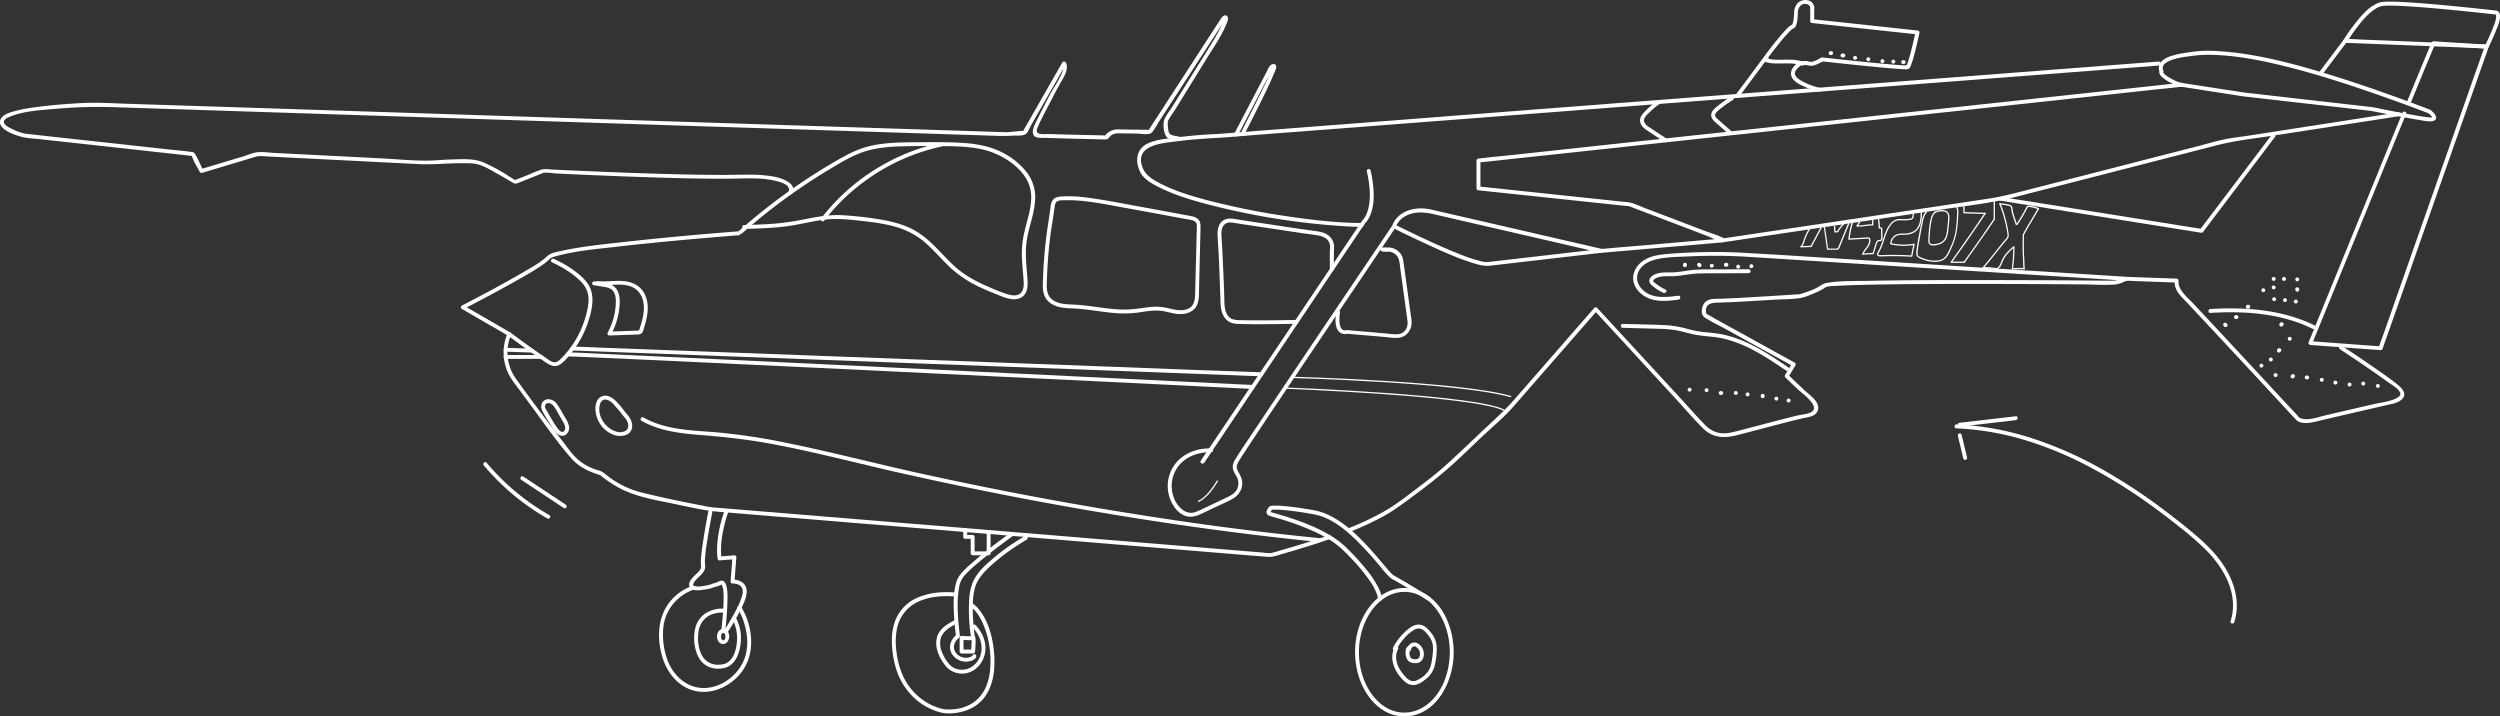<svg xmlns="http://www.w3.org/2000/svg" viewBox="0 0 1926.51 552.1"><rect x="0" y="0" width="1926.51" height="552.1" fill="#333333" stroke="none"/><defs><style>.cls-1{fill:#fff;}.cls-2{fill:none;stroke:#fff;stroke-linecap:round;stroke-miterlimit:10;}</style></defs><g id="Layer_2" data-name="Layer 2"><g id="Layer_2-2" data-name="Layer 2"><path class="cls-1" d="M1040.49,409.76a241.7,241.7,0,0,0,24.88-11.53c7.63-4.14,14.58-9.24,21.55-14.38,9.28-6.83,18.45-13.84,27.21-21.33,9.94-8.49,19.21-17.86,28.76-26.78,7.85-7.35,16.29-14.33,23.38-22.45l34.36-39.37,30.18-34.58h-2.12l62.6,67.9c7,7.62,13.81,15.62,21.16,22.94s16.39,7.65,25.76,5.26c11.44-2.92,22.84-6,34.26-8.94,5.55-1.43,11.09-2.88,16.67-4.16,4-.92,9.27-1.14,11.33-5.28,3.22-6.47-5.56-12.29-9.47-15.92q-6.62-6.13-13.07-12.43l.23,1.81,5.45-9a1.51,1.51,0,0,0-.53-2L1345.93,259l-23.54-13c-2.2-1.21-4.37-2.62-6.65-3.67-.44-.2-.82-.49-1.26-.69.31.14.54,1.3.54.57s-.3-1.23-.36-1.8c-.66-5.75,3.63-7.1,8.59-7.19,4.09-.08,8.18-.27,12.28-.47,11-.53,22-1.19,33-1.87,6.14-.38,12.65-.21,18.73-1.19,3.78-.62,7.66-2.38,11.16-3.85a51.16,51.16,0,0,0,7.77-4c1-.67.36-.39,1-.63,2.83-1,6.51-.79,9.46-1,6.06-.35,12.13-.53,18.2-.68,18-.46,36.07-.58,54.1-.67,38.16-.17,76.33,0,114.49.27,8.47.06,17.12.67,25.58.21a21.44,21.44,0,0,0,6.06-1.44c1.43-.51,2.67-1.39,4.11-1.53a32,32,0,0,1,4,.15l27.56,1,6.53.23-1.5-1.5c-.54,7.52,4.82,11.95,9.44,16.86q10.14,10.76,20.2,21.57,25.07,26.85,50,53.76c4.31,4.63,8.55,9.32,12.91,13.9,1,1-.27-.38.24.21a7.63,7.63,0,0,0,2.3,2.11c5.18,2.72,12.34.55,17.59-.7,13.56-3.23,27.16-6.35,40.75-9.48,4.76-1.1,9.53-2.17,14.29-3.29a16,16,0,0,0,7.3-3.32c4.23-3.88.8-8.16-2.66-11-5-4.16-10.4-7.88-15.72-11.6q-13.68-9.57-27.66-18.7c-1.62-1.07-3.12,1.53-1.51,2.59q10.64,7,21.13,14.18c5.13,3.52,10.25,7.07,15.26,10.75,2.81,2.06,8.52,5.06,9.92,8.52,2.24,5.54-16.15,7.86-18.75,8.46q-19.23,4.42-38.45,8.92c-5.82,1.37-13.1,4.28-19,2.45-2.13-.66-1.92-1.08-2.91-2.19-3.68-4.12-7.53-8.1-11.29-12.15Q1736,283.1,1712.84,258.2q-11.46-12.28-22.94-24.54c-4.57-4.86-11.64-10.14-11.12-17.45a1.52,1.52,0,0,0-1.5-1.5l-21.83-.77-13.3-.46a23.11,23.11,0,0,0-3.22-.11c-2.19.21-4.15,1.52-6.29,2.17-2.83.85-4.25.79-7.6.76l-14.43-.12q-56.43-.44-112.88-.35c-19.1.06-38.2.17-57.3.57-10.73.23-22-.21-32.67,1.6a8.3,8.3,0,0,0-2.45.7c-2.5,1.28-4.71,2.94-7.34,4.08-2.88,1.25-5.84,2.3-8.83,3.26a12.49,12.49,0,0,1-4.61.83l-11.35.73c-11.2.7-22.4,1.38-33.62,2-4.69.24-9.4.48-14.1.61-3.77.11-8.09-.31-11.14,2.36s-4.37,9.69-.66,12.09c5.37,3.47,11.34,6.26,16.94,9.34l47.78,26.36,3.18,1.75L1381,280l-5.45,9a1.53,1.53,0,0,0,.24,1.82q4.74,4.6,9.55,9.14c3.34,3.15,17.7,13.22,10.56,17.53-2.79,1.69-7.53,1.92-10.69,2.68-5,1.22-10,2.5-15,3.79-10.85,2.81-21.68,5.72-32.54,8.49-5.88,1.5-11.46,2.46-17.21-.26a21.49,21.49,0,0,1-6.14-4.33c-7.3-7.42-14.16-15.36-21.22-23l-38.37-41.62-24-26a1.5,1.5,0,0,0-2.12,0l-61.57,70.55c-6.2,7.1-12.95,13.31-19.85,19.76-11.2,10.47-22.22,21.16-33.6,31.44-6.8,6.13-14.18,11.7-21.47,17.22-7.75,5.87-15.53,12-23.91,16.95a214,214,0,0,1-28.6,13.73c-1.76.71-1,3.61.8,2.89Z"/><path class="cls-1" d="M569.28,178.26c-29.53,2.27-59,4.94-88.47,8.23-16.46,1.84-33.2,3.47-49.39,7.11-3.4.76-7.25,1.44-9.85,3.9-5.3,5-12.1,8.63-18.38,12.3-15.48,9-31.34,17.49-47.3,25.67a1.52,1.52,0,0,0,0,2.59l35.79,20.72-.54-2a37.62,37.62,0,0,0,.25,30.31c2.17,4.77,5.52,8.85,8.61,13s6.16,8.37,9.26,12.54c10.19,13.75,20,28.16,31.41,41,5.18,5.85,12.6,9.58,20,11.91.44.15,2.7,1.05,1.29.21a21.1,21.1,0,0,1,2.11,1.69A96.8,96.8,0,0,0,475.35,375C488.86,382.8,505,385.25,520,388.4c11.51,2.41,22.91,5.09,34.62,6.06l42.24,3.47,70,5.74,84.63,6.95,86.09,7.07,75.3,6.19,51.26,4.21,12.58,1c4.4.37,8.33-1.34,12.6-2.56,11.94-3.42,23.8-7.09,35.54-11.14,1.82-.62,1-3.52-.8-2.89-11.87,4.09-23.87,7.8-35.94,11.25-2.9.83-5.83,1.81-8.78,2.45-1,.21.16.07-.36.08-2.47,0-5-.41-7.49-.62l-42.59-3.49-69.14-5.68-83.34-6.85-85.19-7-74.69-6.13-51.86-4.26-13.5-1.11c-1-.08-2-.15-3-.25-.15,0-.29,0-.43,0,.85.1,0,0-.16-.05l-1.86-.36c-13.74-2.62-27.48-5.37-41.11-8.52-6.06-1.4-12.27-2.72-18.11-4.89A73.88,73.88,0,0,1,471,368.81c-2.38-1.61-4.54-3.68-7-5.2-1.65-1-3.89-1.36-5.72-2.06a41.74,41.74,0,0,1-13.62-8.06c-4.27-4-7.72-9.06-11.27-13.66-12.13-15.75-24.13-31.66-35.68-47.83a34.73,34.73,0,0,1-4-33.76,1.54,1.54,0,0,0-.54-2.05l-35.78-20.72v2.59q20.26-10.4,40.15-21.56c7.73-4.37,15.68-8.72,22.81-14.05,1.27-.95,3-2.8,3.9-3.42a14.41,14.41,0,0,1,4.46-1.68c14.9-4.11,30.83-5.41,46.13-7.18,19.9-2.31,39.86-4.23,59.82-6,11.53-1,23.06-2,34.6-2.9,1.91-.15,1.93-3.15,0-3Z"/><path class="cls-1" d="M1851.36,86.92q-9,21.81-17.89,43.62-9.39,23-18.76,45.89-8.61,21.07-17.21,42.15l-12.76,31.26q-1.93,4.75-3.88,9.52c-.59,1.45-1.31,2.9-1.79,4.39a1.08,1.08,0,0,1-.08.19c-.39,1,.59,1.84,1.45,1.9l18.24,1.35,29.22,2.15,6.67.5a1.52,1.52,0,0,0,1.44-1.11l2.19-6.22,6-16.94,8.78-24.95L1863.7,190l11.73-33.35,11.87-33.78,11.07-31.48,9.32-26.52,6.73-19.14c1.06-3,2.22-6,3.19-9.06,0-.13.09-.26.13-.39a1.5,1.5,0,0,0-1.44-1.89l-30.7-1.91L1878,32c-1-.06-2.8-.51-3.66.15s-1.31,2.44-1.73,3.43c-1.22,2.85-2.41,5.71-3.6,8.58q-7.18,17.22-14.25,34.49c-.73,1.79,2.17,2.56,2.89.8,5.83-14.18,11.58-28.4,17.61-42.49.29-.69.58-1.37.89-2,.12-.26.66-1.1.16-.52l-1.06.44,36,2.23,5,.32-1.45-1.9-2.19,6.22-6,16.94-8.77,24.95-10.78,30.65-11.73,33.35-11.87,33.78-11.07,31.49-9.32,26.52-6.73,19.14c-1.06,3-2.29,6-3.19,9.05,0,.13-.09.26-.13.39l1.45-1.1-18.25-1.35-29.21-2.16-6.67-.49,1.45,1.9q2.31-5.69,4.64-11.38,6-14.7,12-29.4,8.4-20.6,16.82-41.18,9.38-23,18.77-45.92,9-22.07,18.08-44.14l2.06-5c.73-1.78-2.17-2.56-2.89-.79Z"/><path class="cls-1" d="M1808.62,32.25c2.27-3.44,4.5-6.88,7-10.18,4-5.35,8.5-10.86,14.05-14.69a20.2,20.2,0,0,1,3.77-2.11,12.31,12.31,0,0,1,1.66-.53l.77-.16c.11,0,.62-.08.12,0a40.36,40.36,0,0,1,4.39-.24c4.65-.06,9.31.19,14,.46,12.53.72,25,1.87,37.53,3.09q14.31,1.4,28.6,3c.9.1,1.8.21,2.7.3a2,2,0,0,0,.42,0,1.1,1.1,0,0,1-.56-.13s.2.1.21.14-.28-.23-.14-.1a.81.81,0,0,1,.18.19c-.18-.4,0,0,0,.13a1.22,1.22,0,0,1,.12.41,6.57,6.57,0,0,1,.07,1.62,23,23,0,0,1-1.89,6.63c-1.69,4.38-3.57,8.68-5.59,12.92-.33.7-.66,1.4-1,2.09l1.3-.74-10.86-.44-26.07-1L1848,31.62l-27.25-1.09c-4.38-.17-8.82-.59-13.21-.53a1.2,1.2,0,0,1-.19,0c-1.93-.08-1.93,2.92,0,3l10.86.43,26.07,1,31.4,1.26,27.25,1.09c4.38.17,8.82.59,13.2.53h.2a1.47,1.47,0,0,0,1.29-.75c1.32-2.65,2.55-5.35,3.74-8.06,1.1-2.53,2.17-5.08,3.17-7.66a27.07,27.07,0,0,0,2-7.17c.17-1.86-.15-4.27-2-5.25a4.4,4.4,0,0,0-1.69-.35q-12.43-1.41-24.89-2.65c-13-1.3-26-2.53-39-3.4-5.28-.36-10.57-.67-15.86-.75-3.58,0-7.42-.2-10.79,1.18-6.34,2.61-11.37,8.21-15.64,13.39a139,139,0,0,0-10,13.78c-.23.35-.45.72-.68,1.07C1805,32.36,1807.56,33.86,1808.62,32.25Z"/><path class="cls-1" d="M1541.39,154.63l15.43,2.47,37,5.91,44.55,7.11,38.71,6.18c6.25,1,12.49,2,18.74,3l.26,0a1.61,1.61,0,0,0,1.7-.69l5.5-7.27,13.22-17.46,16-21.14,13.84-18.28,4.58-6.06c.71-.94,1.53-1.86,2.16-2.85a1.47,1.47,0,0,1,.1-.13c1.17-1.54-1.44-3-2.59-1.52l-5.5,7.28-13.22,17.46-16,21.14-13.83,18.28-4.59,6.06a28.45,28.45,0,0,0-2.16,2.85.41.41,0,0,1-.1.13l1.7-.69L1681.49,174l-37-5.92L1599.89,161l-38.71-6.18c-6.24-1-12.48-2-18.73-3l-.27,0c-1.88-.3-2.7,2.59-.79,2.89Z"/><path class="cls-1" d="M1806,30.74l-16.55,21.87-2.39,3.15c-1.17,1.54,1.44,3,2.59,1.52l16.55-21.87,2.39-3.16c1.16-1.54-1.44-3-2.59-1.51Z"/><path class="cls-1" d="M1663.47,47.43l-30.08,2.31-79.53,6.11L1441,64.53l-130.21,10-131.43,10.1-116.58,9-85.64,6.58c-12.88,1-25.76,2.1-38.64,3-2.5.17-5,.25-7.5.41-7.93.49-15.85,1.2-23.74,2.22-7.51,1-16.26,1.48-23.14,4.89-8.12,4-9.45,12.7-6.1,20.45a14.67,14.67,0,0,0,2.49,4.31c3.68,4.3,9.19,7.16,14.2,9.57,13,6.25,27.11,10.24,41.06,13.71a553.46,553.46,0,0,0,99,15.47c4.85.31,9.73.59,14.6.6a1.5,1.5,0,0,0,0-3c-19.07-.06-38.31-2.36-57.14-5.11a562.75,562.75,0,0,1-58.37-11.54c-13.35-3.43-27-7.31-39.31-13.57-7-3.56-12.67-7.12-14.67-14.25-4.51-16,16.64-17.14,27.43-18.53,10.15-1.32,20.31-2,30.51-2.57s20.5-1.57,30.74-2.36l78.86-6.06,110.73-8.51,128.48-9.87,129.39-9.94,116.4-8.94,86.9-6.68,42.41-3.26,1.84-.14c1.92-.14,1.93-3.15,0-3Z"/><path class="cls-1" d="M1667,54.44c0-.1-.14-.37,0,.06-.08-.22-.16-.44-.23-.67a4.43,4.43,0,0,1-.12-2c.41-2.49,2.85-3.9,5-4.84,5.11-2.27,11-3.06,16.46-3.77a103.1,103.1,0,0,1,14.89-1c20.41.33,40.81,4.51,60.51,9.5,25.6,6.48,50.74,14.85,75.62,23.68q12.7,4.5,25.32,9.25l6.23,2.37a5.32,5.32,0,0,0,1.11.43c-.12,0-.89-.67-.35-.14s.88.77,1.29,1.19A8.53,8.53,0,0,1,1874,90a2.51,2.51,0,0,1,.31.65c.11.24-.06,0,0,0-.1,0,.16-.23.11-.29s-.28.06-.59.1a8.63,8.63,0,0,1-1.76,0c-.54,0-1.07-.09-1.61-.16-3.27-.37-6.79-1-10.17-1.58-8.27-1.44-16.52-3-24.76-4.68-2.77-.55-5.54-1.25-8.34-1.57l-11-1.26-43-4.9-39.32-4.49-4.66-.53-1.15-.13c-.52-.06,0,0,0,0-4.61-.87-9.3-1.45-13.93-2.17l-22.71-3.53-7.88-1.23a23.58,23.58,0,0,1-6.75-1.75,54.15,54.15,0,0,1-6.42-3.54,15,15,0,0,1-2.69-2.13,3.47,3.47,0,0,1-.68-.94c0,.12-.06-.32,0-.07s0-.13.07-.22c.71-1.8-2.19-2.58-2.89-.8-.79,2,1,3.9,2.39,5.06a37.86,37.86,0,0,0,6.9,4.32A27.47,27.47,0,0,0,1682,67l18.57,2.89,21.93,3.41c2.2.34,4.39.71,6.6,1l33.17,3.79L1809,83.4l15.34,1.75,3.35.39c.47,0,.31.1,0,0a11.94,11.94,0,0,0,1.78.36c7.4,1.5,14.82,3,22.25,4.33,4.19.78,8.39,1.54,12.6,2.22,3.11.5,6.6,1.36,9.76,1,1.85-.2,3.61-1.34,3.15-3.44a8.58,8.58,0,0,0-2.69-3.93,7.44,7.44,0,0,0-2-1.56c-.38-.17-.79-.31-1.18-.46-5.89-2.27-11.81-4.47-17.74-6.65-23.82-8.72-47.86-16.95-72.24-24-23.12-6.67-46.91-12.35-71-13.94a102.08,102.08,0,0,0-15.64-.1c-4.13.36-8.28.93-12.36,1.62a63.63,63.63,0,0,0-8.52,1.93,20,20,0,0,0-7.62,3.83,7.74,7.74,0,0,0-1.86,9.18C1665.24,57.67,1667.83,56.16,1667,54.44Z"/><path class="cls-1" d="M1848,86.63,1778.2,97.46,1732,104.63c-6,.94-12.24,1.57-18.23,2.85-7.18,1.55-14.29,3.67-21.41,5.5l-44,11.29L1561,146.71c-9.68,2.48-19.3,5-29.21,6.47l-17.5,2.62-89.6,13.42-84.86,12.71-9.59,1.44c-.66.1-1.35.26-2,.3s.48,0,.56,0a5.64,5.64,0,0,1-.92-.35c-4.35-2.19-9.36-3.56-13.91-5.29l-22.72-8.66-22.46-8.56c-4-1.51-8-3.45-12.07-4.6a31.81,31.81,0,0,0-5.16-.66l-15.86-1.68-89.76-9.51-6.61-.7,1.5,1.5V123.76l-1.5,1.5,14.47-1.56,39.37-4.24,58.24-6.28,71.06-7.66,78.21-8.43,78.59-8.48,73.29-7.9L1614.46,74l44.54-4.8c7-.76,14.09-1.37,21.11-2.28l.91-.1c1.9-.2,1.92-3.2,0-3l-14.47,1.56-39.37,4.25-58.24,6.27-71.06,7.67L1419.67,92l-78.59,8.47-73.29,7.9-61.93,6.68-44.54,4.8c-7,.76-14.09,1.37-21.11,2.27l-.91.1a1.54,1.54,0,0,0-1.5,1.5v21.43a1.54,1.54,0,0,0,1.5,1.5l74.28,7.87,38.24,4.05c1.2.13,2.45.17,3.64.39.8.14-.34-.17.81.28,4.49,1.77,9,3.44,13.53,5.15l45.47,17.33c5,1.92,10.36,5.31,15.83,4.49l69.57-10.42,97-14.54c18.34-2.75,37.09-4.77,55.07-9.38l71.82-18.44,83.38-21.4c15.32-3.93,31.23-5.54,46.85-8L1843,90.42l5.8-.9c1.9-.29,1.09-3.18-.8-2.89Z"/><path class="cls-1" d="M1340.06,74.64l11.48-15.43,14.51-19.51.56-.76c.3-.41-.29.36,0,.05.84-1.07,1.68-2.14,2.53-3.2,3.09-3.86,6.22-7.74,9.68-11.29a27.57,27.57,0,0,1,2-1.9,4.57,4.57,0,0,1,.58-.42,2.28,2.28,0,0,1,.3-.17c-.1,0-.23.11.09,0,2.09-.72,2.7-3.29,3-5.23a44.09,44.09,0,0,0,.64-6.79c0-.31,0-.62,0-.93,0-.06,0-.33,0-.07s0-.14,0-.2c.08-.39.16-.78.27-1.16.54-1.95,1.71-3.85,3.77-4.41s4.78,0,5.38,2.2a6.33,6.33,0,0,1,.11,1.75c0,.54,0-.5,0,.15,0,.23,0,.45,0,.68,0,2.18,0,4.36,0,6.54v1.7a1.54,1.54,0,0,0,1.5,1.5l27.49,3,43.63,4.69,10,1.08-1.45-1.9c-.86,4.08-1.81,8.15-2.81,12.2-.74,3-1.51,6-2.42,9-.35,1.13-.71,2.26-1.15,3.37a7.61,7.61,0,0,1-.39.87c-.07.14-.15.27-.23.4-.17.32.12,0-.07.1s.74-.37.32-.21c-.25.1.43,0,.17,0l-.29,0c-.51,0-1,0-1.53,0-1.71,0-3.42-.16-5.13-.28-5.32-.38-10.63-.87-15.94-1.38-11.68-1.11-23.34-2.34-35-3.6l-5.22-.57a18.77,18.77,0,0,0-2.35-.26,3.06,3.06,0,0,0-1.59.68,25.05,25.05,0,0,1-4.14,2.08,11.37,11.37,0,0,1-2.28.64,8.1,8.1,0,0,1-2.71-.4,14.59,14.59,0,0,0-6.34.24c-1.88.51-3.69,2.51-4.85,4-2.41,3-2.91,6.71-.25,9.77,2.29,2.65,5.76,4.31,8.91,5.67a77.22,77.22,0,0,0,9,3.21c.53.16,1,.31,1.59.45,1.87.48,2.67-2.42.8-2.9a52.54,52.54,0,0,1-15.21-6.12c-2.54-1.62-5.06-4-3.25-7.11a12.27,12.27,0,0,1,2.94-3.24c.3-.25.56-.4.91-.68.52-.43-.32-.06.24-.13a15.24,15.24,0,0,1,6.09.11,8.62,8.62,0,0,0,5-.49,27.92,27.92,0,0,0,4.66-2.2c.27-.16.92-.4,1.11-.68s-.6.11-.57.13a7,7,0,0,0,2.25.25l5,.54c11.49,1.25,23,2.46,34.48,3.56,5.31.51,10.62,1,15.94,1.39,1.82.14,3.64.27,5.46.33a10.46,10.46,0,0,0,3-.09c1.5-.4,2.1-2.35,2.58-3.63a80.8,80.8,0,0,0,2.35-7.77c1.36-5.11,2.55-10.26,3.68-15.42l.21-1a1.53,1.53,0,0,0-1.45-1.9l-27.48-3-43.64-4.69-10-1.07,1.5,1.5,0-5.58c0-.94,0-1.89,0-2.83,0-.48,0-.12,0,0,0-.3.08-.59.1-.89a6.58,6.58,0,0,0-2-5.31c-2.3-2-6.11-2.11-8.76-.78-3.12,1.57-4.77,5.37-4.84,8.74a41.15,41.15,0,0,1-.54,6.36,9,9,0,0,1-.94,3c-.15.24,0,.11-.14.15a5.15,5.15,0,0,0-.93.41,20.49,20.49,0,0,0-4.24,3.87c-1.78,1.91-3.49,3.91-5.16,5.93-2.17,2.6-4.33,5.22-6.37,7.92-4.17,5.5-8.25,11.08-12.37,16.62L1343,65.75c-1.74,2.33-3.58,4.62-5.23,7-.08.12-.17.23-.25.34-1.16,1.55,1.45,3,2.59,1.52Z"/><path class="cls-1" d="M928,356.62l4.33-6.45,11.59-17.27,16.76-25,19.76-29.43,20.81-31,19.62-29.22,16.48-24.55,11.17-16.64,3-4.39c.22-.34.46-.68.68-1,.33-.52-.2.12,0,0a7.11,7.11,0,0,0,1.61-1.93,21.72,21.72,0,0,0,2.38-4.62c2.3-5.89,2.64-12.51,2.25-18.76a95.25,95.25,0,0,0-2.25-15c-.42-1.89-3.32-1.09-2.89.79,1.88,8.41,3.15,17.4,1.67,26a31.86,31.86,0,0,1-1.89,6.74,20.57,20.57,0,0,1-1.17,2.29c-.17.28-.34.56-.52.83s-.51.71-.41.58-.23.28-.32.38l-.34.38c-.11.11-.24.2-.34.32a6,6,0,0,0-.47.65c-.71,1-1.4,2.09-2.1,3.13l-9.73,14.5-15.41,22.94-19.1,28.44-20.66,30.78L962.35,300l-17.53,26.12-13,19.29c-2.08,3.09-4.23,6.15-6.24,9.28l-.26.39c-1.08,1.61,1.52,3.12,2.59,1.52Z"/><path class="cls-1" d="M933.16,345.57c-8.74-.29-17.7,2.44-24.26,8.33a28,28,0,0,0-8.58,25.72c1.54,8.65,8.45,19.62,18.57,18.52a24.45,24.45,0,0,0,7.68-2.58l8.28-3.92,8.52-4a69.38,69.38,0,0,0,7-3.52c4.78-3,7.62-8,6.75-13.69-.4-2.62-1.79-4.83-3-7.12s-1.57-4.26-.2-6.65a1.5,1.5,0,0,0-2.59-1.52,8.8,8.8,0,0,0-1.26,6,17.37,17.37,0,0,0,2.32,5.16,12.38,12.38,0,0,1,1.94,6,10.19,10.19,0,0,1-1.87,6,14.59,14.59,0,0,1-5.32,4.14c-2.31,1.21-4.69,2.27-7,3.38-5.06,2.4-10.13,4.82-15.2,7.2-2.27,1.07-4.68,2.16-7.24,2.15a10.74,10.74,0,0,1-5.83-1.93,20.24,20.24,0,0,1-7.58-10.57,25.16,25.16,0,0,1,4.72-24.59c6.05-6.79,15.3-9.84,24.23-9.55,1.93.06,1.93-2.94,0-3Z"/><path class="cls-1" d="M1073.5,175.71c7.76,3.91,15.6,7.66,23.49,11.31,12.81,5.93,25.85,12,39.4,16.08,3.8,1.14,7.61,2.1,11.58,1.66l14-1.6,43.08-5c9.53-1.1,19.08-2.18,28.61-3.31l.46-.06c1.55-.17,2.19-2.53.4-2.94l-24.5-5.66-51.51-11.89L1113,163.82l-10.21-2.36c-7.57-1.75-16.87-1-23.29,3.71a19.08,19.08,0,0,0-5.76,6.7,12.2,12.2,0,0,0-.83,2c-.12.44.31-.38,0-.08a14.09,14.09,0,0,0-1.1,1.63l-2.3,3.4-18.66,27.62q-14.29,21.17-28.56,42.33-15.5,23-31,46-13,19.35-25.94,38.76c-4.54,6.81-9.24,13.57-13.5,20.57a4,4,0,0,0-.76,1.77c-.12,1.93,2.88,1.92,3,0,0,.35-.37.92,0,.36.18-.28.34-.58.52-.86.62-1,1.26-2,1.9-3,2.32-3.59,4.67-7.15,7-10.71Q975.22,324,987,306.48q15.12-22.53,30.29-45,14.76-21.91,29.55-43.81,10.89-16.15,21.81-32.3l5.66-8.37c.37-.54.78-1.08,1.11-1.65a4,4,0,0,0,.27-.55c.06-.14.1-.29.15-.44s.1-.27.16-.4c-.2.48.1-.21.16-.34,3.37-7,11.19-9.88,18.72-9.88a48.88,48.88,0,0,1,11.39,1.66l39.4,9.09,52.8,12.19,33.54,7.75,1.67.38.4-3-23.75,2.76-43.28,5-16.31,1.87c-1.52.17-3.06.43-4.59.5a18,18,0,0,1-5.4-.75,128.05,128.05,0,0,1-17.23-5.86c-6.87-2.73-13.64-5.7-20.37-8.76-9.32-4.24-18.53-8.73-27.73-13.23l-.44-.22c-1.72-.87-3.24,1.72-1.51,2.59Z"/><path class="cls-1" d="M425.36,202.16A87.81,87.81,0,0,1,437.75,209,56.23,56.23,0,0,1,448,217.33a19.18,19.18,0,0,1,5.44,11.48c.37,4.62-.6,9.3-1.76,13.75a75.07,75.07,0,0,1-10.82,23.6,70.82,70.82,0,0,1-8.33,10c-1.41,1.41-3.16,3.06-5.3,3s-4.27-1.81-6-3q-14.25-9.65-28-20c-1.55-1.16-3,1.45-1.51,2.59q13.19,9.89,26.82,19.17c3.86,2.62,8,5.81,12.73,3.15a22.51,22.51,0,0,0,5.17-4.57c1.59-1.71,3.1-3.51,4.53-5.36a78,78,0,0,0,12.77-24.63c2.78-9,4.9-19.61-.83-27.95-2.89-4.2-6.91-7.46-11-10.41a86.3,86.3,0,0,0-15-8.61c-1.74-.79-3.27,1.79-1.51,2.59Z"/><path class="cls-1" d="M460.4,219.65c10.14,1.06,24.23-3.72,31.88,5.45,3.16,3.79,4.12,9,3.86,13.81a43.72,43.72,0,0,1-1.65,9.15c-.37,1.38-.78,2.74-1.21,4.11-.19.63-.35,1.29-.59,1.91s-.66.67-1.41.7c-7.23.27-14.47.5-21.7.75l1.3,2.26a56.11,56.11,0,0,0,6.5-21.51c.55-6.05.19-13.86-6.22-16.75a21.86,21.86,0,0,0-5.58-1.46c-2.45-.41-4.91-.8-7.36-1.2-1.89-.31-2.7,2.58-.8,2.89,2.45.4,4.91.79,7.36,1.2a17.13,17.13,0,0,1,5.6,1.53c3.27,1.78,4.1,5.69,4.19,9.13a50.17,50.17,0,0,1-6.28,24.65,1.52,1.52,0,0,0,1.29,2.26c7.15-.25,14.3-.48,21.45-.74,1.43-.06,2.78-.15,3.75-1.34s1.2-2.82,1.61-4.17a68.31,68.31,0,0,0,2.36-9.68c.85-5.71.49-11.73-2.41-16.86s-7.91-7.9-13.52-8.83c-7.45-1.24-14.95.52-22.42-.26-1.92-.2-1.91,2.81,0,3Z"/><path class="cls-1" d="M477,311.86c-2-2.62-4.49-5.18-7.66-6.38a7.09,7.09,0,0,0-8.13,1.77c-3.62,4.44-2.57,11.58-.41,16.42a21.35,21.35,0,0,0,12.52,11.54c5.19,1.72,12.78.67,13.76-5.83.52-3.49-1.18-6.95-3.37-9.55-1.29-1.53-2.57-3-3.77-4.63a36.67,36.67,0,0,0-3.82-4.44c-1.4-1.33-3.53.79-2.13,2.12a61.22,61.22,0,0,1,5.35,6.45c1.66,2.1,3.62,3.9,4.45,6.53.72,2.26.46,4.75-1.67,6.14a8.71,8.71,0,0,1-6.49.74c-8.81-2-15.89-12.33-13.25-21.29.77-2.62,2.69-4.12,5.47-3.32,2.95.85,5.22,3.52,7,5.86a1.53,1.53,0,0,0,2.13,0,1.55,1.55,0,0,0,0-2.13Z"/><path class="cls-1" d="M424.63,322.22a54.28,54.28,0,0,1-4.29-7.47,2.25,2.25,0,0,1-.29-1.46,2.49,2.49,0,0,1,1.38-2.44c1.85-.77,3.73.4,4.94,1.74a36.87,36.87,0,0,1,3.9,6.24c1.38,2.39,2.84,4.74,4.13,7.18.94,1.78,1.85,4.18.46,6s-3.33.3-4.44-1a59.75,59.75,0,0,1-4.88-7.29c-1.61-2.6-3.14-5.26-4.59-7.95-.92-1.7-3.51-.19-2.59,1.51q2.5,4.65,5.33,9.13c1.59,2.52,3.17,5.43,5.36,7.51,1.86,1.76,4.56,2.68,6.87,1.15a6.66,6.66,0,0,0,2.48-6.87c-.59-3.18-2.77-6.09-4.36-8.84a69.45,69.45,0,0,0-4.94-8.14,8.27,8.27,0,0,0-6.63-3.57,5.38,5.38,0,0,0-5.36,4.87c-.27,2.26.71,4.06,1.78,6S421,322,422,323.74s3.62.13,2.59-1.52Z"/><path class="cls-1" d="M571.88,179.8a454.84,454.84,0,0,1,44.59-34.75q11.71-8,23.9-15.27c8.16-4.86,16.46-9.94,25.54-12.9s18.76-3.81,28.31-4.09c10-.29,20-.32,29.95-.23,9.76.09,19.69.17,29.33,1.88a60.58,60.58,0,0,1,25,10.34c6.8,4.9,13,11.53,15.23,19.82,2.32,8.88-.18,18.09-2.44,26.7a133.1,133.1,0,0,0-3.09,13.53,73.84,73.84,0,0,0-.63,14.86c.23,5,.76,10,1.11,14.95.26,3.67.77,8.46-2.18,11.25-2.76,2.6-7.13,1.76-10.39.78A123,123,0,0,1,764,222c-8.29-3.46-16.48-7.45-23.67-12.89-6.87-5.2-12.53-11.77-18.54-17.88s-12.53-11.76-20.37-15.44-16.57-5.67-25.22-7a255.27,255.27,0,0,0-28.38-3c-10.16-.38-19.89,1.6-29.78,3.59a202.28,202.28,0,0,1-30,3.52c-4.88.24-9.76.38-14.64.53-1.93.05-1.93,3.05,0,3,10.32-.31,20.66-.61,30.93-1.81s20-3.87,30-5.23c10.36-1.39,20.7-.19,31,1,9,1,18,2.24,26.63,4.94a59.78,59.78,0,0,1,22.84,13.27c6.4,5.88,12,12.59,18.41,18.44a90,90,0,0,0,23,14.78c4.18,1.94,8.44,3.69,12.73,5.39,3.79,1.51,7.63,3.14,11.76,3.38,3.85.23,7.7-1.22,9.64-4.74,2-3.68,1.61-8.14,1.31-12.17-.76-10.15-2-20.33-.1-30.44,1.76-9.22,5.16-18.13,6-27.53a31.56,31.56,0,0,0-7.54-24.4,56.6,56.6,0,0,0-21.46-15.58c-8.89-3.79-18.48-5.14-28.08-5.68-10.33-.59-20.69-.53-31-.45-9.83.08-19.72,0-29.49,1.23a80.6,80.6,0,0,0-14.34,3,83,83,0,0,0-13.42,5.79c-8.54,4.5-16.82,9.57-25,14.75a458.41,458.41,0,0,0-46.65,34.06q-5.44,4.53-10.76,9.23c-1.45,1.28.68,3.4,2.12,2.12Z"/><path class="cls-1" d="M635.3,169.86a154,154,0,0,1,30.23-29.62,157.87,157.87,0,0,1,37.24-20.53,155.79,155.79,0,0,1,23-6.84c1.89-.4,1.09-3.3-.8-2.89a158,158,0,0,0-40.64,14.88,160.36,160.36,0,0,0-35.16,25.25,156.91,156.91,0,0,0-16.43,18.24,1.5,1.5,0,0,0,.54,2.05,1.53,1.53,0,0,0,2-.54Z"/><path class="cls-1" d="M810.68,173.18l1.38-9.22c.23-1.53.45-3.05.68-4.57a7.08,7.08,0,0,1,1.15-3.53c1.52-1.8,4.88-1.51,7-1.56,3.08-.08,6.16,0,9.23.22,12.48.85,24.84,3.5,37.14,5.71s24.73,4.49,37.09,6.8l9.27,1.73c2.3.43,5.3.57,7.28,2a3.6,3.6,0,0,1,1.38,3.09c0,1.55,0,3.11-.09,4.66l-.22,9.22L921,225.22c-.12,4.94-.28,10.42-5.45,12.73-4.87,2.18-10.29.67-15.22-.43a42.64,42.64,0,0,0-8.78-1.18,61.15,61.15,0,0,0-9,.71c-6.09.83-12,1.67-18.2,1.48-12.19-.36-24.14-3.18-36.3-3.78-5.44-.27-11.28-.15-16.07-3.14a10.51,10.51,0,0,1-4.5-5.38,22.83,22.83,0,0,1-.79-8.11,357.24,357.24,0,0,1,2.8-37.12c.4-3.1.85-6.2,1.33-9.3.29-1.89-2.6-2.7-2.9-.8a366.39,366.39,0,0,0-4,39.39c-.15,3.18-.29,6.37-.3,9.56a20.46,20.46,0,0,0,1.46,8.52c2.18,4.79,7.28,7.47,12.23,8.46a61.48,61.48,0,0,0,9.29.86c3.19.13,6.36.38,9.54.74,6.54.73,13,1.81,19.58,2.49a86.43,86.43,0,0,0,19.09.19c6.4-.73,12.8-2.23,19.27-1.64,5.92.54,11.63,3.14,17.65,2.47,5-.55,9.5-3.1,11.2-8.07a28.34,28.34,0,0,0,1-8.41l.24-10.12.48-19.75.47-19.55c.07-2.76.08-5.61-2.27-7.49-2.07-1.65-4.83-2-7.35-2.45q-19.62-3.69-39.27-7.26c-13-2.35-25.91-5-39-6.62a97,97,0,0,0-19.64-.78c-2.42.2-5,.8-6.43,2.91-1.62,2.31-1.64,5.62-2,8.32l-1.45,9.71c-.29,1.89,2.6,2.7,2.89.8Z"/><path class="cls-1" d="M610.4,149.12c4.58-8-8.94-12.1-14-13-12.24-2.3-24.81-1.36-37.18-1.33-11.73,0-23.47-.16-35.19-.44-24.56-.57-49.1-1.5-73.64-2.57q-12.26-.53-24.52-1.12c-2.92-.14-6-.76-8.83.11-4,1.24-7.88,3.14-11.77,4.69l-6,2.38a8.48,8.48,0,0,0-1.87.74c-.77.56-1-.13.36.37-3.38-1.28-6.68-4-9.81-5.82a155.44,155.44,0,0,0-14.92-7.8c-8.09-3.53-17.61-2.63-26.24-2.4-6.18.17-12.4.87-18.56.86-11.43,0-23-1.17-34.38-1.75l-58.8-3-23.74-1.21c-3.94-.2-8.16-.86-12.11-.61s-8.12,2.22-11.87,3.34l-27.19,8.16-5.36,1.61,1.69.69c-2-4-3.69-8.35-6.05-12.11a3.16,3.16,0,0,0-2.93-1.84c-6.1-.86-12.29-1.34-18.42-2L61,107.59l-29.66-3.24-8.89-1c-.63-.07-3.54-.44-3-.33A44,44,0,0,1,8.13,98.8C6.53,98,3.05,96.25,3,94s3.07-3.45,4.72-4.12c10.74-4.37,23.57-5,35-6a371.9,371.9,0,0,1,47.64-1.2l82.6,2.68,125.38,4.07,145.14,4.71,142.35,4.62,115.59,3.75,66.29,2.15a110,110,0,0,0,12.45-.12c2.8-.22,8.54.52,10.68-1.53,1.56-1.49,2.61-4.55,3.66-6.4l16.79-29.37,10-17.56L819,50c3.11,3-7.38,18.11-9.28,21.74-4,7.67-8,15.39-11.79,23.17-1.59,3.28-4,9.22.84,10.9,1.83.62,4.32.35,6.2.42,3.54.12,7.08.22,10.62.32q12.75.36,25.48.65l8.84.22c1.25,0,2.45.26,3.54-.39,1.41-.83,2.25-2.56,3.85-3.34,2.08-1,4-.94,6.25-.92q6.43.08,12.86.19c3.13,0,9.11,1.52,11.35-1s4-6.23,5.95-9.17l11.28-17.4,26.43-40.77,9-13.84c.74-1.15,1.63-2.28,2.26-3.49s1.32-3.74.2-1.11c-3.84,9-8.77,16.67-13.92,24.94l-25,40.2c-2.12,3.41-5.07,7-6.65,10.68-1.4,3.31-.63,10.7,1.67,13.52,2.11,2.6,7.09,2.19,10.13,3,1.88.47,2.67-2.42.8-2.9s-4-.79-6-1.27c-3.17-.78-3.47-2.54-3.81-5.61a30.24,30.24,0,0,1-.21-4.85c.07-1.37-.38.52,0-.28,1.69-3.63,4.39-7,6.5-10.44L931,43.26c4.88-7.83,10.2-15.41,13.73-24,.68-1.65,2.64-5.22.89-6.82-2.12-2-4.28,1.14-5.26,2.66-1.35,2.1-2.71,4.18-4.07,6.28l-47,72.5c-1.5,2.3-3.06,4.58-4.49,6.92.77-1.26,1.67-.54-.42-.74-1.71-.17-3.49-.06-5.2-.09L866,99.79c-3.27,0-6.73-.48-9.76,1A11.58,11.58,0,0,0,852,104c-.9,1.42.74.46-.28.41-5.94-.28-11.91-.28-17.86-.43-8.38-.21-16.75-.42-25.13-.68-2.39-.07-5.43.32-7.77-.28-3.1-.79-2-3.5-1-5.74,3.14-6.95,6.84-13.71,10.35-20.48,2.21-4.26,4.43-8.52,6.8-12.69,2.09-3.69,4.79-7.69,5-12.08.07-1.39-.06-3.15-1.13-4.2a1.53,1.53,0,0,0-2.36.31l-27.43,48c-.73,1.28-1.58,2.55-2.21,3.88-.91,1.92-1.12.82.34.79-4.6.09-9.18.92-13.78,1.06-.89,0-1.78,0-2.66-.06l-54.39-1.76L609.42,96.54,469.21,92,322.06,87.21,190.27,82.93,99.08,80c-12.38-.4-24.76-1.23-37.13-.52C50,80.15,38.1,81.1,26.27,82.78a107.74,107.74,0,0,0-16.89,3.4c-3.24,1-7.53,2.48-9,5.91-3.2,7.72,12.33,12.43,17.41,13.65A87.35,87.35,0,0,0,28.3,107L146.66,120a6.11,6.11,0,0,0,1.74.19,1.15,1.15,0,0,1,.31,0c-1.47-.06-1.19-1.28-.68.47,1.17,4,4.05,8.09,5.93,11.86a1.52,1.52,0,0,0,1.7.69l41.56-12.47c2.13-.64,3-.48,6-.33l17.64.9,101.65,5.15c11,.56,22.07-.72,33.14-.68,4.16,0,8.71-.18,12.77.93,5,1.38,9.78,4.35,14.27,6.85,4.09,2.26,8.11,4.65,12.13,7,1.89,1.13,2.43,1.23,4.49.41l11.92-4.75,5.68-2.26c.36-.14,2.35-.84,1.65-.74,3.45-.49,7.6.37,11.05.54q30.86,1.45,61.71,2.55c23.56.81,47.16,1.55,70.74,1.39,12.21-.09,24.93-1.18,36.87,2,3.29.86,9.25,2.57,9.13,6.91a2.85,2.85,0,0,1-.28,1,1.5,1.5,0,0,0,2.59,1.51Z"/><path class="cls-1" d="M953.88,104.31l9.38-18,14-27c.85-1.63,1.87-3.47,2.54-5a6.94,6.94,0,0,1,.83-1.47c.12-.15.33-.28.44-.43s.23-.24.23-.09-.69-.43-.53-.28c-.07-.07-.39-.68-.32-.53,0-.06,0-.49,0-.22s.12-.37,0,.12c-.32,1.11-.68,2.2-1.11,3.28-3.5,8.86-8.19,17.92-12.53,26.64-3.47,7-7.07,13.88-10.56,20.85a3.9,3.9,0,0,1-.19.35c-.88,1.72,1.71,3.24,2.59,1.52q4.8-9.27,9.45-18.6c4.74-9.47,9.58-19,13.64-28.75.63-1.52,3-5.74.88-7-1.35-.83-3-.06-4,1a10.77,10.77,0,0,0-1.77,3.15c.26-.61.08-.2,0,0-.21.38-.4.76-.6,1.14L963.17,80c-3.89,7.48-7.87,14.93-11.68,22.45-.06.13-.13.26-.2.39-.89,1.71,1.7,3.23,2.59,1.52Z"/><path class="cls-1" d="M1117.2,502.6c0,16.79-7.11,36-23.11,43.78a27.24,27.24,0,0,1-21.46,1c-7.32-2.75-13.23-8.53-17.31-15.09-9.75-15.69-10.67-37-3-53.71,3.36-7.32,8.49-14.06,15.45-18.28A27.51,27.51,0,0,1,1089.2,457c16.53,4.46,25.71,22.33,27.57,38.19a63.19,63.19,0,0,1,.43,7.4,1.5,1.5,0,0,0,3,0c0-17.85-7.76-38.39-24.86-46.49a30.17,30.17,0,0,0-23.5-1.13c-8,3-14.42,9-18.93,16.18-10.55,16.72-11.35,39.37-3.1,57.18,3.62,7.8,9.25,14.92,16.71,19.35a30.54,30.54,0,0,0,23.33,3.44c17.88-4.72,27.76-23.63,29.88-40.74a63.26,63.26,0,0,0,.47-7.79A1.5,1.5,0,0,0,1117.2,502.6Z"/><path class="cls-1" d="M1074.76,498.78c-4.08,7.74-1,16.46,4.23,22.77,2.45,3,5.55,6.22,9.66,6.36s8-2.79,11-5.32a18.68,18.68,0,0,0,6.1-10.35,58.5,58.5,0,0,0,1.4-12.44,18.45,18.45,0,0,0-4.13-11.89c-2.36-3.05-5.27-6.39-9.43-6.59-4.6-.22-8.7,3.46-11.77,6.47a43.59,43.59,0,0,0-8.33,11.34c-.88,1.71,1.71,3.23,2.59,1.51A41.27,41.27,0,0,1,1082,492a30,30,0,0,1,8-6.79,6.28,6.28,0,0,1,5-.63,9.85,9.85,0,0,1,3.87,2.89c2.45,2.67,4.67,5.73,5.2,9.39s0,7.36-.5,10.91c-.43,3.4-1.17,6.92-3.19,9.77a21.72,21.72,0,0,1-8.26,6.56,6.51,6.51,0,0,1-5,.47,11,11,0,0,1-4-3c-5.31-5.49-9.69-13.86-5.74-21.35.9-1.7-1.69-3.22-2.59-1.51Z"/><path class="cls-1" d="M1101.52,459.94q-9-5.7-18.2-11.21c-3.07-1.84-6.24-3.51-9.33-5.32l-.41-.26c-.21-.15.24.19,0,0l-.26-.22c-.4-.35-.79-.72-1.16-1.1-1-1-1.92-2.08-2.85-3.15-6.12-7.06-12-14.32-18.52-21-7.68-7.91-16.22-15.55-26.2-20.44a47.12,47.12,0,0,0-7.32-2.92,74.23,74.23,0,0,0-9.36-1.89c-5.87-1-11.76-1.84-17.69-2.39a69.23,69.23,0,0,0-8.52-.38,10,10,0,0,0-2.73.29c-1.29.42-2.35,2.39-2.77,3.55a2.83,2.83,0,0,0,1.74,3.85c2.15.81,4.43,1.32,6.62,2a201.41,201.41,0,0,1,27.6,10,102.91,102.91,0,0,1,15.18,8.39c5.39,3.67,9.91,8.27,14.36,13a140,140,0,0,1,12.88,15.48A45.91,45.91,0,0,1,1061,457.7a13.39,13.39,0,0,1,.79,3.91c0,1.92,3,1.93,3,0-.09-3.45-1.53-6.78-3.11-9.8a81.38,81.38,0,0,0-8.91-13.11,192.3,192.3,0,0,0-15.18-16.6,68,68,0,0,0-13-9.82c-9.35-5.56-19.58-9.62-29.89-13-3.74-1.23-7.5-2.36-11.28-3.45-1.15-.33-2.3-.65-3.45-1l-1-.33c-.73-.23.42.09.09.31.07-.05.34-.85.42-1a8.22,8.22,0,0,1,.7-1c.63-.75,0,.06-.27,0a.85.85,0,0,0,.23,0s.18,0,.21,0-.47,0-.07,0a48.76,48.76,0,0,1,5.54,0c4.39.21,8.77.72,13.11,1.33q5.29.73,10.55,1.66a54.67,54.67,0,0,1,8.49,1.94c10.15,3.45,18.87,10.56,26.51,17.87a276.93,276.93,0,0,1,20,22,89.61,89.61,0,0,0,6.14,6.91c1.74,1.69,4,2.61,6,3.8,7.37,4.24,14.58,8.76,21.79,13.26l1.6,1c1.64,1,3.14-1.56,1.51-2.59Z"/><path class="cls-1" d="M742.3,408.49v5.23a1.52,1.52,0,0,0,1.5,1.5h5.73l-1.5-1.5v12.65a1.52,1.52,0,0,0,1.5,1.5h12.32a1.52,1.52,0,0,0,1.5-1.5V410a1.5,1.5,0,0,0-3,0v16.39l1.5-1.5H749.53l1.5,1.5V413.72a1.52,1.52,0,0,0-1.5-1.5H743.8l1.5,1.5v-5.23a1.5,1.5,0,0,0-3,0Z"/><path class="cls-1" d="M779.32,410.18a384.41,384.41,0,0,0-31.1,24.32,80.77,80.77,0,0,0-7.49,7.31,19.69,19.69,0,0,0-4.18,8.29c-2,7.74-1.82,16.07-1.39,24,.3,5.48.8,11,1.62,16.38l.39-1.45a14.46,14.46,0,0,0-4.57,6.34,10.4,10.4,0,0,0,2,10,13,13,0,0,0,9.14,4.5c2.78.14,7.69-.8,8.6-3.94a1.5,1.5,0,0,0-2.89-.79c-.13.45-1.12.83-1.53,1a8.91,8.91,0,0,1-2.77.71,9.36,9.36,0,0,1-4.94-.89c-3.23-1.59-5.6-4.69-5-8.42a8.73,8.73,0,0,1,2.08-4.41c.61-.71,1.44-1.23,2-1.94s.37-1.58.25-2.42a2.51,2.51,0,0,1,0-.27s0,.23,0-.08-.07-.53-.1-.8c-.09-.67-.17-1.33-.25-2-.2-1.73-.37-3.46-.53-5.2-.4-4.53-.66-9.08-.67-13.63A70.75,70.75,0,0,1,739,453a19.06,19.06,0,0,1,4.13-9.39,95,95,0,0,1,9.15-8.68c3.86-3.32,7.82-6.51,11.83-9.64C769.49,421.1,775,417,780.54,413l.29-.21c1.56-1.12.06-3.72-1.51-2.59Z"/><path class="cls-1" d="M739.5,491.55v10.54a1.52,1.52,0,0,0,1.5,1.5h8.9a1.54,1.54,0,0,0,1.5-1.5c.22-2.78.42-5.57.4-8.36a11.17,11.17,0,0,0-.16-2.16,1.73,1.73,0,0,0-2.09-1.49,1.61,1.61,0,0,0-.48.22c-.18.13.38-.08.19-.08l-.17,0-.21,0c-.3.07.19,0,.09,0l-.56.05c-.93,0-1.87,0-2.8,0-1.54-.06-3.08-.16-4.61-.3a1.5,1.5,0,0,0,0,3c1.18.11,2.37.19,3.56.25a19,19,0,0,0,5.32-.14c.15,0,.83-.26.8-.33l-.7.19a1.71,1.71,0,0,1-.85-.3c-.07-.05-.38-.42-.33-.34s-.12-.44-.07-.13a.59.59,0,0,0,0,.14c.06.23,0-.14,0-.2a2.85,2.85,0,0,0,0,.41c0,.32,0,.65,0,1,0,1.69-.07,3.39-.17,5.08-.06,1.14-.14,2.29-.23,3.44l1.5-1.5H741l1.5,1.5V491.55a1.5,1.5,0,1,0-3,0Z"/><path class="cls-1" d="M789.64,413.25a158,158,0,0,0-24.72,17.38c-5.94,5.05-12.11,10.67-15.24,18a38.82,38.82,0,0,0-2.75,12.58,118.17,118.17,0,0,0-.19,13.83A130.12,130.12,0,0,0,748.45,492c.34,1.9,3.23,1.1,2.89-.8a119.88,119.88,0,0,1-1.44-13.09c-.27-4.29-.36-8.6-.2-12.9a47.35,47.35,0,0,1,1.79-12.92c2.43-7.49,8.19-13,14-18.11a153.24,153.24,0,0,1,16.49-12.53c3-2,6.07-4,9.23-5.76a1.5,1.5,0,0,0-1.52-2.59Z"/><path class="cls-1" d="M735.48,457.37c.3-.43,1.78-.53,1-.75a3.94,3.94,0,0,0-.6-.05l-2.14-.15a69.58,69.58,0,0,0-7.22-.05A53.18,53.18,0,0,0,706,461a31.67,31.67,0,0,0-16.35,17.82A44.33,44.33,0,0,0,687.31,495a72.86,72.86,0,0,0,3.12,19.94,51.34,51.34,0,0,0,16,24.6,48.72,48.72,0,0,0,16.69,9,27.41,27.41,0,0,0,8,1.21c9.87,0,20-3.41,26.5-11.12,7.94-9.44,9.38-22.79,8.49-34.66-.87-11.61-3.9-24.27-11.15-33.64a26,26,0,0,0-5-5c-1.54-1.17-3,1.44-1.52,2.59,3.82,2.87,6.46,7.19,8.49,11.44a66.66,66.66,0,0,1,5.17,16.75,74.1,74.1,0,0,1,1,18.45,43.81,43.81,0,0,1-3.88,16A27.56,27.56,0,0,1,747.38,543a33.26,33.26,0,0,1-12.83,3.6,38.83,38.83,0,0,1-7.07-.07c.63.06.16,0-.11,0-.54-.1-1.07-.22-1.59-.35a42.91,42.91,0,0,1-14.18-6.49,46.54,46.54,0,0,1-16.26-20,61.85,61.85,0,0,1-4.51-17.34,55,55,0,0,1,.37-17.88,28.91,28.91,0,0,1,13.4-19.22c5.83-3.48,12.72-5.1,19.28-5.65a88.61,88.61,0,0,1,12.41.06,1.73,1.73,0,0,0,1.78-.71c1.09-1.6-1.51-3.1-2.59-1.52Z"/><path class="cls-1" d="M546.26,392q-2.12,10.69-3.87,21.46c-.82,5.08-1.6,10.17-2.07,15.29a38.68,38.68,0,0,0-.24,5.16c.07,1.75.62,3.12-.36,4.76-1.41,2.38-3.8,4.08-5.65,6.08-1.6,1.74-3.53,4.3-2.89,6.84,1.13,4.45,8.31,3.26,11.53,2.78a47.89,47.89,0,0,0,5.18-1,6.48,6.48,0,0,0,1-.35c.27-.11-.13.05.17-.06l.7-.26c.9-.3,1.82-.54,2.74-.78a15,15,0,0,0,3.09-1.29l.27-.13c.38-.15.17,0,.16-.07s.21,0,0,0a.41.41,0,0,1-.22-.13c0,.05.24.28.32.41a13.66,13.66,0,0,1,1.43,6.36,129.16,129.16,0,0,1-.51,16.22q-.47,6.15-1.14,12.29c0,.22-.05.44-.07.66-.22,1.91,2.78,1.9,3,0a231.7,231.7,0,0,0,1.79-25.65,42.7,42.7,0,0,0-.37-6.59c-.31-2-1-5.68-3.32-6.42-1.82-.6-3.7,1.08-5.41,1.51a24.56,24.56,0,0,0-4,1.32c-.44.19,0,0,.07,0l-.44.11c-3.63.79-7.89,2-11.56,1.17a3.44,3.44,0,0,1-1-.32c-.35-.19-.26-.11-.44-.42.06.09,0-.14,0-.43a4.35,4.35,0,0,1,.6-1.61c1.37-2.39,3.77-4.09,5.62-6.08s3.46-4.4,3-7.24c0-.31-.13-.61-.18-.91.08.45,0-.42,0-.59,0-.73,0-1.46,0-2.19a126.81,126.81,0,0,1,1.56-13.61c1.27-8.36,2.84-16.66,4.4-25,0-.16.07-.31.1-.46.37-1.89-2.52-2.7-2.9-.8Z"/><path class="cls-1" d="M558.2,394a94.49,94.49,0,0,0-5.45,25.35,53.31,53.31,0,0,0,.22,11c.1.75.61,1.57,1.5,1.5l11.44-.91-1.5-1.5L563,448.15a1.52,1.52,0,0,0,1.5,1.5,10.45,10.45,0,0,1,1.68.09c-.28,0,.38.06.49.08.3.06.6.12.89.2a8.65,8.65,0,0,1,1.79.65c3.08,1.57,3.42,4.7,2.67,7.81a50.33,50.33,0,0,1-4.49,11.06c-1.89,3.72-4,7.35-6.13,10.92-1.17,1.93-2.36,3.84-3.61,5.72-1.07,1.62,1.53,3.12,2.59,1.52a165.51,165.51,0,0,0,9.81-16.78c3.08-6.06,9.15-17.25,1.5-22.36a12.68,12.68,0,0,0-7.19-1.91l1.5,1.5,1.45-18.71a1.5,1.5,0,0,0-1.5-1.5l-11.44.91,1.5,1.5c-1-7.92,0-16,1.75-23.74a95,95,0,0,1,3.37-11.83c.67-1.81-2.23-2.6-2.89-.79Z"/><path class="cls-1" d="M559,490.56c0,.2,0,.4,0,.61s.08-.34,0,.06l-.06.25a3.92,3.92,0,0,1-.13.49l-.09.24c.12-.33,0,0,0,.08a4.12,4.12,0,0,1-.27.45s-.18.23-.05.08l-.09.1-.32.29c.22-.21.14-.09.06,0l-.27.16c-.26.16.09-.05.08,0s-.16.06-.19.07a2,2,0,0,0-.24.05c-.17.08.28,0,.1,0a1,1,0,0,0-.25,0c-.25,0,.11-.05.09,0s-.46-.07-.48-.13.34.19.08,0l-.18-.11-.17-.11c.29.19.09.07,0,0s-.23-.23-.34-.36c0,0,.18.26,0,0s-.13-.19-.18-.29-.15-.29-.22-.43c.15.31-.06-.18-.09-.28s-.09-.37-.13-.56,0-.29,0,0c0-.14,0-.27,0-.41a5,5,0,0,1,0-.55c0-.08.07-.59,0-.27,0-.19.08-.38.13-.57s.06-.2.09-.3.14-.36.06-.17.07-.14.07-.15l.12-.2a3.22,3.22,0,0,1,.25-.39c-.21.3.09-.08.16-.15l.2-.18c-.12.11-.18.11,0,0l.22-.13c.2-.13-.08,0-.08,0s.32-.1.38-.11c.29-.08-.1,0-.1,0a1.06,1.06,0,0,1,.26,0c.22,0,.05,0,.05,0s-.13,0,0,0l.15,0a1.06,1.06,0,0,0,.19.06c.1,0-.27-.15,0,0l.17.11c.28.16,0-.07,0,0a3.59,3.59,0,0,0,.39.39c.15.11-.12-.22,0,0s.13.19.19.29a1.28,1.28,0,0,1,.11.2s.19.39.11.2,0,.07,0,.11.08.24.12.36l.06.25s.08.44,0,.25,0,.09,0,.14a3.85,3.85,0,0,1,0,.48,1.5,1.5,0,0,0,3,0c0-2.1-.93-4.47-2.93-5.43a4.29,4.29,0,0,0-5.54,1.87,7.11,7.11,0,0,0-.28,6.59,4.49,4.49,0,0,0,5,2.7c2.48-.64,3.69-3.38,3.71-5.73a1.5,1.5,0,1,0-3,0Z"/><path class="cls-1" d="M533.36,451.6a37.56,37.56,0,0,0-16.68,11.58c-10,11.95-10.58,28.77-6.24,43.21,3.41,11.35,11.17,21.55,22.72,25.35,15.44,5.08,33-4,40.78-17.59,8-13.93,5.53-32.24-2.29-45.74-.18-.31-.36-.61-.55-.91-1.06-1.61-3.66-.11-2.59,1.52a45.11,45.11,0,0,1,5.17,11.92c2.46,8.39,3.14,17.55.28,25.92-5.05,14.84-21.83,26.29-37.66,22.64-10.07-2.32-17.72-10.39-21.52-19.77A56.28,56.28,0,0,1,511,485.85,34.34,34.34,0,0,1,527.1,458a38.25,38.25,0,0,1,4.33-2.42l.83-.38.38-.16.15-.06c.33-.14.67-.27,1-.39a2.17,2.17,0,0,1,.36-.12c1.83-.58,1.05-3.48-.8-2.9Z"/><path class="cls-1" d="M558.65,469.07a24.26,24.26,0,0,0-14.84,3.49A18.73,18.73,0,0,0,536,483.29a34.11,34.11,0,0,0,.67,19.43c1.45,4.34,4.11,8.35,8.23,10.55a17.85,17.85,0,0,0,9.21,2,20.39,20.39,0,0,0,3-.35,2.93,2.93,0,0,0,.53-.12c-.3.11-.55.1.21,0a12.29,12.29,0,0,0,5.84-2.91c3.72-3.15,5.63-8.05,6.51-12.72a37,37,0,0,0,.52-11.88,36.28,36.28,0,0,0-3-10.07c-.26-.55-.52-1.11-.82-1.64-.94-1.69-3.53-.18-2.59,1.51a30.26,30.26,0,0,1,3.6,16.75c-.34,4.94-1.4,10.46-4.71,14.34a10.94,10.94,0,0,1-3.23,2.71c-.23.13-.46.25-.7.36l-.35.16c.3-.13,0,0-.12,0-.37.13-.73.25-1.1.34s-.9.15-.28.07l-.54.07-.5.11-.44.08-.27,0c-.32.05.28,0,0,0a16.15,16.15,0,0,1-7.18-.58,13.61,13.61,0,0,1-7.74-6.81c-2.66-5.1-3.29-11.7-2.55-17.34a17.17,17.17,0,0,1,5.75-11.23c4.16-3.46,9.35-4.2,14.44-4.13l.31,0c1.92.19,1.9-2.81,0-3Z"/><path class="cls-1" d="M1027.88,207.35V196.93a30,30,0,0,0,0-4.13c.07.46,0,.38,0-.06a15.22,15.22,0,0,0,.18-1.64,11.34,11.34,0,0,0-4-9.4c-3.85-3.12-8.62-3.37-13.14-4-9.84-1.38-19.67-2.87-29.49-4.35q-13.46-2-26.91-4.09c-3.65-.55-7.48-1.59-11,.13-4.47,2.17-5.46,7.59-5.26,12.09.25,5.29.65,10.57.9,15.86.49,10.39.88,20.79,1.23,31.19.17,5.09-.06,10.28,2.48,14.91a11.51,11.51,0,0,0,4.8,4.8,16,16,0,0,0,6.76,1.36c4.85.21,9.72.22,14.58.23,9.43,0,18.86-.12,28.29-.29l1.72,0c1.93,0,1.93-3,0-3q-10.32.22-20.65.29c-5.38,0-10.77.06-16.15,0-2.22,0-4.45-.07-6.67-.14a16.94,16.94,0,0,1-5.93-.79c-5.63-2.33-6.06-9.35-6.14-14.51-.12-8.18-.56-16.37-.9-24.54-.24-5.69-.49-11.37-.8-17.05-.13-2.36-.27-4.71-.44-7.07-.18-2.56-.26-5.32.82-7.71a6.14,6.14,0,0,1,2.94-3,6.58,6.58,0,0,1,3.38-.54c.2,0,.41,0,.61,0,.41,0-.28-.06.19,0l.31.06,1.39.21q11,1.7,22.05,3.36c10.18,1.54,20.35,3.08,30.54,4.56,3.69.53,7.39,1,11.08,1.56,4.23.59,8.81,2.32,10,6.74a9.68,9.68,0,0,1,.3,3.64l0,.28c0,.28.06-.37,0,0,0,.13,0,.26-.07.39a5.74,5.74,0,0,0-.09.71c-.16,3.7,0,7.44,0,11.14v3.27a1.5,1.5,0,0,0,3,0Z"/><path class="cls-1" d="M1065.2,193.92a51,51,0,0,0,5.8,0c-.38,0-.45-.09-.06,0s.69.17,1,.27a10.64,10.64,0,0,1,2.82,1.36c3.9,2.64,3.81,7.92,4.4,12.13q2.35,16.84,4.64,33.7l.75,5.47c.06.47.13,1,.19,1.42s-.08.45,0,.08a6.58,6.58,0,0,0,0,1.09,11.22,11.22,0,0,1-.39,2,8.34,8.34,0,0,1-3.16,4.73c-2.62,1.78-5.77,1.52-8.77,1.24-3.59-.35-7.19-.67-10.78-1q-10-.89-20.09-1.72a34.33,34.33,0,0,0-3.92-.32,4.58,4.58,0,0,0-.74.13l-.19,0c-.32.07.3,0,.1,0s-.44,0-.67,0h-.33c-.38,0,.16,0,0,0a7.27,7.27,0,0,1-.8-.22c.07,0,.13.08-.13-.07s-.29-.17-.43-.27.12.14-.18-.13l-.41-.42a6.94,6.94,0,0,1-1.07-2.13,15.25,15.25,0,0,1-.59-4,38.6,38.6,0,0,1,.38-6.36,1.56,1.56,0,0,0-1-1.85,1.51,1.51,0,0,0-1.84,1c-.67,4.93-1.75,13.46,3.48,16.56a6.25,6.25,0,0,0,3.69.81,5.78,5.78,0,0,0,1.15-.2c.25-.08-.5,0-.29,0a2.15,2.15,0,0,0,.51,0l16.89,1.42,12,1.06c3.59.33,7.37,1.07,11,.55,5.23-.77,8.76-4.79,9.54-9.91a20.14,20.14,0,0,0-.33-6q-2.36-17.25-4.74-34.5-.48-3.47-1-6.94c-.34-2.42-.62-4.84-2-6.93a12.46,12.46,0,0,0-6.76-4.87,15.1,15.1,0,0,0-4.65-.38h-2.91a1.5,1.5,0,0,0,0,3Z"/><path class="cls-1" d="M1277.56,77.43a59.82,59.82,0,0,0-9.1,7.55c-2.48,2.52-5.38,5.43-4.44,9.29s4.6,5.83,7.6,7.82l10.9,7.21c1.61,1.06,3.12-1.53,1.51-2.59l-9.28-6.15c-1.42-.94-2.86-1.86-4.26-2.83a8.87,8.87,0,0,1-3.31-3.46c-1.38-3.12,2-5.85,4-7.8a57.22,57.22,0,0,1,7.87-6.45c1.59-1.08.09-3.68-1.51-2.59Z"/><path class="cls-1" d="M1333.72,74.52a91.46,91.46,0,0,0-9,6.31c-2.34,1.84-5.48,4-6,7.16-.52,3.51,2.66,5.78,5,7.83l8.83,7.82c1.44,1.27,3.57-.84,2.12-2.12l-7.54-6.68c-1.18-1-2.39-2.09-3.56-3.16-.89-.83-2.06-1.89-1.87-3.25a5.56,5.56,0,0,1,2.06-2.93c1.09-1,2.26-1.93,3.43-2.83a87.64,87.64,0,0,1,8.08-5.56c1.64-1,.14-3.61-1.51-2.59Z"/><path class="cls-1" d="M1362.35,44.62a2.42,2.42,0,0,0-2.53.71,1.52,1.52,0,0,0,.66,2.51c9.15,2.57,19-.63,28,2.59,1.82.66,2.6-2.24.79-2.89-9-3.24-18.81,0-28-2.59l.67,2.5-.39.06c1.87.48,2.67-2.41.8-2.89Z"/><path class="cls-1" d="M1410.65,42.44h.36a1.06,1.06,0,0,0,.58-.13,1.11,1.11,0,0,0,.49-.31,1.17,1.17,0,0,0,.31-.48,1.14,1.14,0,0,0,.12-.58l0-.4a1.57,1.57,0,0,0-.38-.66l-.31-.23a1.43,1.43,0,0,0-.76-.21h-.36a1.17,1.17,0,0,0-.58.13,1.36,1.36,0,0,0-.79.79,1.15,1.15,0,0,0-.13.58l.06.4a1.57,1.57,0,0,0,.38.66l.3.24a1.57,1.57,0,0,0,.76.2Z"/><path class="cls-1" d="M1419.73,44.26h.73a1.15,1.15,0,0,0,.58-.13,1.24,1.24,0,0,0,.48-.31,1.14,1.14,0,0,0,.31-.48,1.17,1.17,0,0,0,.13-.58l0-.4a1.47,1.47,0,0,0-.39-.66l-.3-.24a1.57,1.57,0,0,0-.76-.2h-.73a1.08,1.08,0,0,0-.58.13,1.14,1.14,0,0,0-.48.31,1.11,1.11,0,0,0-.31.48,1.27,1.27,0,0,0-.13.58l.06.4a1.57,1.57,0,0,0,.38.66l.31.23a1.42,1.42,0,0,0,.75.21Z"/><path class="cls-1" d="M1429.54,46.07a1.5,1.5,0,0,0,0-3,1.5,1.5,0,0,0,0,3Z"/><path class="cls-1" d="M1439.71,47.16a1.5,1.5,0,0,0,0-3,1.5,1.5,0,0,0,0,3Z"/><path class="cls-1" d="M1450.61,48.62a1.5,1.5,0,0,0,0-3,1.5,1.5,0,0,0,0,3Z"/><path class="cls-1" d="M1459,49a1.5,1.5,0,0,0,0-3,1.5,1.5,0,0,0,0,3Z"/><path class="cls-1" d="M1466.59,49.34h.37a1,1,0,0,0,.57-.13,1.34,1.34,0,0,0,.8-.79,1.27,1.27,0,0,0,.13-.58l-.06-.4a1.57,1.57,0,0,0-.38-.66l-.31-.23a1.42,1.42,0,0,0-.75-.21h-.37a1.29,1.29,0,0,0-.58.13,1.36,1.36,0,0,0-.79.79,1.17,1.17,0,0,0-.13.58l.06.4a1.45,1.45,0,0,0,.38.66l.31.24a1.5,1.5,0,0,0,.75.2Z"/><path class="cls-1" d="M1703.3,241.14c20.89-1.25,42.23-.42,62.36,5.74a108.74,108.74,0,0,1,16.42,6.47c1.73.84,3.25-1.74,1.51-2.6-19.25-9.47-40.78-12.85-62.08-13.09-6.07-.07-12.15.12-18.21.48-1.92.12-1.93,3.12,0,3Z"/><path class="cls-1" d="M1713.63,251.23l.37.37a1.11,1.11,0,0,0,.48.31,1.34,1.34,0,0,0,1.15,0,1.21,1.21,0,0,0,.49-.31l.23-.31a1.51,1.51,0,0,0,.21-.75l-.06-.4a1.45,1.45,0,0,0-.38-.66l-.37-.37a1.11,1.11,0,0,0-.48-.31,1.27,1.27,0,0,0-.58-.13,1.29,1.29,0,0,0-.58.13,1.24,1.24,0,0,0-.48.31l-.23.31a1.42,1.42,0,0,0-.21.75l.06.4a1.45,1.45,0,0,0,.38.66Z"/><path class="cls-1" d="M1723.05,245.86h.36a1.06,1.06,0,0,0,.58-.13,1.08,1.08,0,0,0,.48-.31,1,1,0,0,0,.31-.48,1.06,1.06,0,0,0,.13-.58l-.05-.4a1.49,1.49,0,0,0-.39-.66l-.3-.23a1.48,1.48,0,0,0-.76-.21h-.36a1.15,1.15,0,0,0-.58.13,1,1,0,0,0-.48.31,1.14,1.14,0,0,0-.31.48,1.06,1.06,0,0,0-.13.58l0,.4a1.44,1.44,0,0,0,.39.66l.3.24a1.54,1.54,0,0,0,.76.2Z"/><path class="cls-1" d="M1732.13,237.87h.36a1.15,1.15,0,0,0,.58-.13,1,1,0,0,0,.48-.31,1.14,1.14,0,0,0,.31-.48,1.06,1.06,0,0,0,.13-.58l0-.4a1.49,1.49,0,0,0-.39-.66l-.3-.24a1.57,1.57,0,0,0-.76-.2h-.36a1.15,1.15,0,0,0-.58.13,1,1,0,0,0-.48.31,1.14,1.14,0,0,0-.31.48,1.06,1.06,0,0,0-.13.58l0,.4a1.49,1.49,0,0,0,.39.66l.3.24a1.57,1.57,0,0,0,.76.2Z"/><path class="cls-1" d="M1744.12,225.16a1.5,1.5,0,0,0,0-3,1.5,1.5,0,0,0,0,3Z"/><path class="cls-1" d="M1752.11,216.44a1.5,1.5,0,0,0,0-3,1.5,1.5,0,0,0,0,3Z"/><path class="cls-1" d="M1759,251.23l.36-.36a1.08,1.08,0,0,0,.31-.48,1.36,1.36,0,0,0,0-1.16,1.14,1.14,0,0,0-.31-.48l-.3-.23a1.45,1.45,0,0,0-.76-.21l-.4.05a1.59,1.59,0,0,0-.66.39l-.36.36a1.11,1.11,0,0,0-.31.49,1,1,0,0,0-.13.57,1.06,1.06,0,0,0,.13.58,1,1,0,0,0,.31.48l.3.24a1.57,1.57,0,0,0,.76.2l.4,0a1.49,1.49,0,0,0,.66-.39Z"/><path class="cls-1" d="M1764.46,262.57a1.5,1.5,0,0,0,0-3,1.5,1.5,0,0,0,0,3Z"/><path class="cls-1" d="M1755.41,268.73l-.37.36a1.24,1.24,0,0,0-.31.48,1.29,1.29,0,0,0-.13.58,1.27,1.27,0,0,0,.13.58,1.11,1.11,0,0,0,.31.48l.31.24a1.5,1.5,0,0,0,.75.2l.4,0a1.39,1.39,0,0,0,.66-.39l.37-.36a1.24,1.24,0,0,0,.31-.48,1.36,1.36,0,0,0,0-1.16,1.17,1.17,0,0,0-.31-.48l-.31-.24a1.5,1.5,0,0,0-.75-.2l-.4,0a1.39,1.39,0,0,0-.66.39Z"/><path class="cls-1" d="M1749.93,278.55a1.5,1.5,0,0,0,0-3,1.5,1.5,0,0,0,0,3Z"/><path class="cls-1" d="M1742.66,283.28a1.5,1.5,0,0,0,0-3,1.5,1.5,0,0,0,0,3Z"/><path class="cls-1" d="M1753.56,290.54a1.5,1.5,0,0,0,0-3,1.5,1.5,0,0,0,0,3Z"/><path class="cls-1" d="M1767.7,291.19l.36-.36a1.14,1.14,0,0,0,.31-.48,1.08,1.08,0,0,0,.13-.58,1.06,1.06,0,0,0-.13-.58,1,1,0,0,0-.31-.48l-.3-.24a1.57,1.57,0,0,0-.76-.2l-.4.05a1.49,1.49,0,0,0-.66.39l-.36.36a1.14,1.14,0,0,0-.31.48,1.36,1.36,0,0,0,0,1.16,1.08,1.08,0,0,0,.31.48l.3.24a1.54,1.54,0,0,0,.76.2l.4-.05a1.49,1.49,0,0,0,.66-.39Z"/><path class="cls-1" d="M1777.53,292.36h.37a1.17,1.17,0,0,0,.58-.13,1.36,1.36,0,0,0,.79-.79,1.17,1.17,0,0,0,.13-.58l-.06-.4a1.45,1.45,0,0,0-.38-.66l-.3-.24a1.57,1.57,0,0,0-.76-.2h-.37a1,1,0,0,0-.57.13,1.34,1.34,0,0,0-.8.79,1.27,1.27,0,0,0-.13.58l.06.4a1.57,1.57,0,0,0,.38.66l.31.23a1.42,1.42,0,0,0,.75.21Z"/><path class="cls-1" d="M1789.16,294.17a1.5,1.5,0,0,0,0-3,1.5,1.5,0,0,0,0,3Z"/><path class="cls-1" d="M1799.69,296.35a1.5,1.5,0,0,0,0-3,1.5,1.5,0,0,0,0,3Z"/><path class="cls-1" d="M1810.59,297.81a1.5,1.5,0,0,0,0-3,1.5,1.5,0,0,0,0,3Z"/><path class="cls-1" d="M1821.12,297.08a1.5,1.5,0,0,0,0-3,1.5,1.5,0,0,0,0,3Z"/><path class="cls-1" d="M1832.39,298.9a1.5,1.5,0,0,0,0-3,1.5,1.5,0,0,0,0,3Z"/><path class="cls-1" d="M1752.11,223a1.5,1.5,0,0,0,0-3,1.5,1.5,0,0,0,0,3Z"/><path class="cls-1" d="M1752.47,232.06a1.5,1.5,0,0,0,0-3,1.5,1.5,0,0,0,0,3Z"/><path class="cls-1" d="M1760.83,232.78a1.5,1.5,0,0,0,0-3,1.5,1.5,0,0,0,0,3Z"/><path class="cls-1" d="M1769.18,233.87a1.5,1.5,0,0,0,0-3,1.5,1.5,0,0,0,0,3Z"/><path class="cls-1" d="M1771.77,223.29v-.36a1.15,1.15,0,0,0-.13-.58,1.08,1.08,0,0,0-.31-.48,1.14,1.14,0,0,0-.48-.31,1.06,1.06,0,0,0-.58-.13l-.4,0a1.49,1.49,0,0,0-.66.39l-.24.3a1.57,1.57,0,0,0-.2.76v.36a1.15,1.15,0,0,0,.13.58,1,1,0,0,0,.31.48,1.08,1.08,0,0,0,.48.31,1.06,1.06,0,0,0,.58.13l.4,0a1.49,1.49,0,0,0,.66-.39l.23-.3a1.45,1.45,0,0,0,.21-.76Z"/><path class="cls-1" d="M1770.27,216.8a1.5,1.5,0,0,0,0-3,1.5,1.5,0,0,0,0,3Z"/><path class="cls-1" d="M1760.1,216.44a1.5,1.5,0,0,0,0-3,1.5,1.5,0,0,0,0,3Z"/><path class="cls-1" d="M1250.46,252.61c9.15.25,18.3.48,27.44.76a94.91,94.91,0,0,1,13.69,1.12c4.44.78,8.75,2.16,13.14,3.12a113.34,113.34,0,0,0,13.36,1.77,79,79,0,0,1,12.5,2.17,100,100,0,0,1,22.34,9.23c8.12,4.44,15.81,9.61,23.48,14.79,1.6,1.08,3.1-1.51,1.51-2.59-13.61-9.21-27.58-18.57-43.43-23.44a74.53,74.53,0,0,0-12.09-2.66c-4.59-.62-9.24-.82-13.82-1.57s-8.77-2.1-13.16-3.1a78.9,78.9,0,0,0-13.61-1.7c-10.44-.49-20.91-.61-31.35-.9-1.93-.05-1.93,2.95,0,3Z"/><path class="cls-1" d="M1302,301.8a1.5,1.5,0,0,0,0-3,1.5,1.5,0,0,0,0,3Z"/><path class="cls-1" d="M1315.12,302.17a1.5,1.5,0,0,0,0-3,1.5,1.5,0,0,0,0,3Z"/><path class="cls-1" d="M1326,304.34h.37a1.17,1.17,0,0,0,.58-.12,1.24,1.24,0,0,0,.48-.31,1.21,1.21,0,0,0,.31-.49,1.15,1.15,0,0,0,.13-.58l-.06-.39a1.54,1.54,0,0,0-.38-.67l-.31-.23a1.51,1.51,0,0,0-.75-.21H1326a1.25,1.25,0,0,0-.57.13,1.32,1.32,0,0,0-.8.8,1.25,1.25,0,0,0-.13.57l.06.4a1.54,1.54,0,0,0,.38.67l.31.23a1.41,1.41,0,0,0,.75.2Z"/><path class="cls-1" d="M1337.64,304.34a1.5,1.5,0,0,0,0-3,1.5,1.5,0,0,0,0,3Z"/><path class="cls-1" d="M1346.72,305.43a1.5,1.5,0,0,0,0-3,1.5,1.5,0,0,0,0,3Z"/><path class="cls-1" d="M1359.84,305.39V305a1,1,0,0,0-.13-.57,1.34,1.34,0,0,0-.79-.8,1.27,1.27,0,0,0-.58-.13l-.4.06a1.57,1.57,0,0,0-.66.38l-.23.31a1.42,1.42,0,0,0-.21.75v.37a1.29,1.29,0,0,0,.13.58,1.24,1.24,0,0,0,.31.48,1.21,1.21,0,0,0,.49.31,1.11,1.11,0,0,0,.57.13l.4-.06a1.45,1.45,0,0,0,.66-.38l.24-.31a1.5,1.5,0,0,0,.2-.75Z"/><path class="cls-1" d="M1368.88,308.7a1.5,1.5,0,0,0,0-3,1.5,1.5,0,0,0,0,3Z"/><path class="cls-1" d="M1378.32,310.16a1.5,1.5,0,0,0,0-3,1.5,1.5,0,0,0,0,3Z"/><path class="cls-1" d="M923.91,386.77c6.58-3.43,10.8-9.81,14.71-15.87.35-.55-.51-1-.86-.51-3.83,5.92-7.93,12.17-14.36,15.52-.57.29-.06,1.16.51.86Z"/><path class="cls-1" d="M494.37,324.27c13.5,7.67,29,9.63,44.25,10.84,17.34,1.39,34.5,3.14,51.64,6.19,34.82,6.2,69,15.4,103.54,23.18Q745,376,796.55,385.7q52.22,9.8,104.78,17.62,51.43,7.64,103.17,13.13,6.33.66,12.65,1.29c1.92.19,1.91-2.81,0-3q-52-5.17-103.65-12.65T810.16,385.18q-51.46-9.42-102.57-20.7c-34.08-7.52-67.88-16.4-102.09-23.32a477.45,477.45,0,0,0-52-7.88c-15.66-1.39-31.76-1.57-46.79-6.71a63.22,63.22,0,0,1-10.84-4.89,1.5,1.5,0,0,0-1.51,2.59Z"/><path class="cls-1" d="M1234.11,194.82l9.39-.81,22.44-1.94,27.26-2.37,23.57-2c3.81-.33,7.63-.6,11.44-1l.17,0c1.9-.16,1.92-3.17,0-3l-9.4.82-22.43,1.94-27.26,2.36-23.58,2c-3.81.33-7.63.6-11.43,1h-.17c-1.91.17-1.92,3.17,0,3Z"/><path class="cls-1" d="M1293.41,227.87c-7.35.91-15.64,2.09-22.6-1.17-5.58-2.61-10.57-8.44-9-15,1.6-6.78,8.42-10.49,14.7-11.91,7.82-1.77,16.21-1.81,24.19-2.18a412.62,412.62,0,0,1,45,.22l21.51,1.36,36.15,2.28,45.43,2.87,50.08,3.16,48.82,3.08,43,2.71,31.74,2c5.11.32,10.22.77,15.34,1,.22,0,.44,0,.66,0,1.93.12,1.92-2.88,0-3l-10.94-.69-29.17-1.85-41.76-2.63-49-3.1-51-3.22-47.41-3-38.2-2.41L1347.07,195c-12.59-.79-25.22-1-37.84-.61-8.36.23-16.74.64-25.08,1.38-6.94.62-14.16,1.83-19.64,6.5-4.56,3.88-7.21,9.94-5.43,15.87,1.72,5.77,6.82,10.1,12.35,12.08,7,2.53,14.75,1.6,22,.7,1.89-.23,1.91-3.23,0-3Z"/><path class="cls-1" d="M1541.14,157.69a32.13,32.13,0,0,1,6,.79c.78.17,1.82.28,2.29,1a5.68,5.68,0,0,1,.51,2.31,29.9,29.9,0,0,0,1.41,5.51c.64,1.9,1.29,3.79,1.93,5.69.2.61,1.17.35,1-.27-.69-2-1.39-4.08-2.07-6.13-.34-1-.67-2.09-.92-3.15s-.32-1.93-.46-2.9a3.54,3.54,0,0,0-.9-2.07,5,5,0,0,0-2.36-.94,33.82,33.82,0,0,0-6.41-.85c-.64,0-.64,1,0,1Z"/><path class="cls-1" d="M1554.73,173.19q3.76-5.7,7-11.74c.26-.49.49-1,.77-1.46s.29-.46.68-.47a2.54,2.54,0,0,1,.39,0,15.73,15.73,0,0,1,2.46.38,41.87,41.87,0,0,1,4.69,1.34c.61.21.87-.75.27-1a37.73,37.73,0,0,0-5.22-1.45,14.19,14.19,0,0,0-2.33-.32,2.14,2.14,0,0,0-1.15.19,2.61,2.61,0,0,0-.87,1.19,145.31,145.31,0,0,1-7.54,12.79c-.36.53.51,1,.86.5Z"/><path class="cls-1" d="M1559.68,181.11c1.76-3.54,3.86-6.91,5.86-10.32l5.74-9.77a.5.5,0,0,0-.87-.5l-5.73,9.77c-2,3.4-4.1,6.78-5.86,10.31-.29.58.57,1.09.86.51Z"/><path class="cls-1" d="M1558.75,180.86c-.48,8.73.11,17.47.49,26.2,0,.64,1,.64,1,0-.38-8.73-1-17.47-.49-26.2,0-.65-1-.64-1,0Z"/><path class="cls-1" d="M1551,207.72a.5.5,0,0,0,0-1,.5.5,0,0,0,0,1Z"/><path class="cls-1" d="M1551,207.7a62.75,62.75,0,0,1,8.78-.14.5.5,0,0,0,0-1,62.75,62.75,0,0,0-8.78.14c-.64.07-.65,1.07,0,1Z"/><path class="cls-1" d="M1551.24,207.23a132.68,132.68,0,0,0,1.13-17,.51.51,0,0,0-.86-.35c-3.65,3.16-7.23,6.61-9.12,11.15-.68,1.62-1.21,3.56-2.53,4.8-1.13,1.06-2.79.57-4.17.41a41.65,41.65,0,0,0-7.48-.39l.35.86c4.91-5.72,9.46-11.72,14.22-17.55,1.13-1.38,2.26-2.74,3.41-4.09a8.69,8.69,0,0,0,1.42-2,4.76,4.76,0,0,0,.28-2.72,91.78,91.78,0,0,0-2.22-11.16,101.28,101.28,0,0,0-4-12.24c-.23-.59-1.2-.33-1,.27a100.58,100.58,0,0,1,6,21.4,15.12,15.12,0,0,1,.35,2.91,4.13,4.13,0,0,1-1.22,2.46c-1.14,1.35-2.28,2.69-3.4,4.06-2.29,2.79-4.53,5.63-6.78,8.46-2.53,3.18-5.07,6.35-7.72,9.44-.26.3-.12.89.35.85a39,39,0,0,1,6.91.33c1.41.16,3.18.66,4.53,0,1.66-.8,2.45-2.79,3.1-4.39a24.25,24.25,0,0,1,3.37-6.1,45.08,45.08,0,0,1,6.1-6.1l-.85-.36a132.68,132.68,0,0,1-1.13,17c-.09.63.91.63,1,0Z"/><path class="cls-1" d="M1512.91,158a42,42,0,0,0,.13,5.72.5.5,0,0,0,1,0,42,42,0,0,1-.13-5.72c0-.64-1-.64-1,0Z"/><path class="cls-1" d="M1513.64,164.42l16.14.51a.5.5,0,0,0,0-1l-16.14-.51a.5.5,0,0,0,0,1Z"/><path class="cls-1" d="M1529.35,164.18q-10,14.9-20.4,29.56-2.87,4.06-5.77,8.09c-.38.53.49,1,.86.51q10.49-14.59,20.6-29.43,2.8-4.11,5.57-8.23c.36-.53-.5-1-.86-.5Z"/><path class="cls-1" d="M1536.36,168.69q-8.67,12.88-17.7,25.52-2.72,3.82-5.45,7.62c-.38.53.49,1,.86.51,6-8.41,12-16.84,17.89-25.39q2.65-3.87,5.26-7.76c.36-.53-.5-1-.86-.5Z"/><path class="cls-1" d="M1503.8,202.59c2-.1,3.89,0,5.84,0,.95,0,1.91,0,2.86,0,.68,0,1.65.08,1.74-.81.07-.63-.93-.63-1,0v.1l.15-.35c-.1.12-.9.06-1.07.06h-1.24q-1.2,0-2.4,0c-1.62,0-3.24-.06-4.87,0-.64,0-.64,1,0,1Z"/><path class="cls-1" d="M1536.29,155.18v13.76a.5.5,0,0,0,1,0V155.18a.5.5,0,0,0-1,0Z"/><path class="cls-1" d="M1484,163.19c-2.16,2.23-2.74,5.41-3.37,8.33-.78,3.63-1.46,7.28-2.11,10.93s-1.39,7.16-1.7,10.78c-.13,1.47-.43,3.31.63,4.52a9.55,9.55,0,0,0,3.69,2.07,27.35,27.35,0,0,0,9.78,2c3,0,6.1-.58,8.33-2.79s3.29-5.06,4.5-7.76a55,55,0,0,0,3.55-10,71,71,0,0,0,1.54-11.54c.13-1.92.25-3.85.31-5.78a7.57,7.57,0,0,0-1.05-4.82c-.37-.51-1.24,0-.86.51a6.46,6.46,0,0,1,.92,4.11c0,1.6-.15,3.21-.24,4.81a85.22,85.22,0,0,1-1,9.81,46.58,46.58,0,0,1-2.71,9.4c-.65,1.59-1.36,3.15-2.07,4.71a33,33,0,0,1-1.87,3.65,10.2,10.2,0,0,1-2.75,3.06,9,9,0,0,1-4.08,1.47,23.39,23.39,0,0,1-9.22-.86,26.12,26.12,0,0,1-4.5-1.73,4.39,4.39,0,0,1-1.51-1,3.36,3.36,0,0,1-.43-2.35,73.81,73.81,0,0,1,1.41-10c.67-3.81,1.36-7.63,2.15-11.42.65-3.14,1.08-6.93,3.42-9.34.45-.46-.26-1.17-.71-.71Z"/><path class="cls-1" d="M1491.39,163a7.94,7.94,0,0,0-3.43,4.95,47.79,47.79,0,0,0-1.35,7.78c-.35,2.89-.56,5.81-.64,8.72a6.08,6.08,0,0,0,.52,3.45,3.16,3.16,0,0,0,2.78,1.26,14.89,14.89,0,0,0,6.73-1.47,9,9,0,0,0,4.21-4.84,25.49,25.49,0,0,0,1.33-6.88c.26-2.74.69-5.52.71-8.27,0-2.4-.74-4.85-3.29-5.55a13.31,13.31,0,0,0-8.51,1.08c-.59.27-.08,1.13.5.87a13,13,0,0,1,7.15-1.11,3.33,3.33,0,0,1,2.5,1.52,5.65,5.65,0,0,1,.65,2.74,58.43,58.43,0,0,1-.55,7,44,44,0,0,1-.89,6.56,9.42,9.42,0,0,1-2.88,5.09A11,11,0,0,1,1491,188a5.48,5.48,0,0,1-3.11-.15c-1-.56-1-1.94-.94-2.95q.07-3.83.47-7.64a65.51,65.51,0,0,1,1.24-8.12c.48-2.06,1.29-4.23,3.23-5.32a.5.5,0,0,0-.51-.86Z"/><path class="cls-1" d="M1473.73,164.79a4.71,4.71,0,0,1-.29,2.83c-.63,1.06-2.38,1-3.45,1.1a30.9,30.9,0,0,1-4.08.12,17,17,0,0,0-3.9.1,9.87,9.87,0,0,0-5.44,3.67,21.83,21.83,0,0,0-3.28,5.59c-1.83,4.32-2.86,8.93-4.83,13.2-.55,1.2-1.17,2.35-1.79,3.51a1.57,1.57,0,0,0,.3,2.24,4.79,4.79,0,0,0,2.87.42c1.4,0,2.8-.09,4.2-.11q9.6-.18,19.18.39a.49.49,0,0,0,.48-.36c.47-3.06,1.07-6.09,1.82-9.09a.52.52,0,0,0-.62-.62,45.41,45.41,0,0,1-17.69-.4l.36.48a7.23,7.23,0,0,1,3.34-5.8c2.33-1.48,5.08-1,7.69-1.17a13.65,13.65,0,0,0,7.24-2.25,11.89,11.89,0,0,0,4.06-5.76,30.32,30.32,0,0,0,1.2-9.53c0-.64-1-.64-1,0-.11,5.17-.37,11.67-5.27,14.77a14.65,14.65,0,0,1-7.68,1.83c-2.58,0-5.09,0-7.25,1.6a8.29,8.29,0,0,0-3.33,6.31.51.51,0,0,0,.37.48,46.62,46.62,0,0,0,18.23.41l-.62-.62c-.74,3-1.35,6-1.82,9.09l.49-.37q-8.22-.48-16.45-.43c-1.36,0-2.73,0-4.09.07s-2.62.14-3.93.11a2.11,2.11,0,0,1-1.21-.28c-.53-.38.1-1.1.33-1.51q.95-1.74,1.74-3.54c1.81-4.08,2.82-8.45,4.54-12.56,1.6-3.83,4.49-8.68,9.12-8.92,1.48-.08,3,.09,4.44.06a30.94,30.94,0,0,0,4.3-.38,2.91,2.91,0,0,0,2.43-1.62,6,6,0,0,0,.29-3.06c-.06-.64-1.06-.64-1,0Z"/><path class="cls-1" d="M1426.94,171.27a71.64,71.64,0,0,0-2.65,13,.5.5,0,0,0,.5.5l7.71-.46,4-.24,1.74-.1,1-.06c.43,0,.71-.06.91.36a4.54,4.54,0,0,1-.17,3.16,11.41,11.41,0,0,1-1.64,3,24.62,24.62,0,0,0-3.42,5.34c-.16.4.28.66.61.62a50.67,50.67,0,0,1,7.88-.45.5.5,0,0,0,.48-.37l1.93-6.18a13.81,13.81,0,0,1,.91-2.6c.45-.81,1.09-.91,2-1a2.14,2.14,0,0,0,1.67-.81,4.82,4.82,0,0,0,.26-2.64l-.12-6.41a.49.49,0,0,0-.25-.43,3.75,3.75,0,0,0-2.08-.38l.5.5a53.69,53.69,0,0,0-.63-6.82c-.1-.63-1.07-.36-1,.27a51.27,51.27,0,0,1,.6,6.55.51.51,0,0,0,.5.5,2.81,2.81,0,0,1,1.57.24l-.24-.43.12,6.28c0,.76.36,2.25-.58,2.51a9.75,9.75,0,0,0-2.08.44c-1.36.74-1.67,2.64-2.09,4l-1.93,6.18.48-.37a54.07,54.07,0,0,0-8.14.48l.61.62c1.35-3.5,4.85-5.84,5.38-9.71a5.3,5.3,0,0,0-.2-2.53c-.34-.91-1.08-1-1.94-.91l-6.71.4-7.59.45.5.5a70.23,70.23,0,0,1,2.61-12.77c.19-.62-.77-.88-1-.27Z"/><path class="cls-1" d="M1432.61,170.75l-2,3.06a.5.5,0,0,0,.43.75c3,.33,5.91-.39,8.87-.66a19.52,19.52,0,0,1,2.16-.1c.46,0,1.12.2,1.45-.24s.08-1.22.07-1.74a12,12,0,0,1,.21-2.4c.11-.63-.85-.9-1-.27a14.5,14.5,0,0,0-.23,2q0,.47,0,.93c0,.18.17.85.05,1l.3-.23a5.43,5.43,0,0,1-1.45,0c-.46,0-.91,0-1.37.08-1,.08-2,.22-3,.36a24.16,24.16,0,0,1-6.12.32l.44.75,2-3.05c.35-.55-.52-1-.87-.51Z"/><path class="cls-1" d="M1405.45,175.09l2.4,17a.53.53,0,0,0,.49.37h5.89a9.55,9.55,0,0,0,1.69,0c1.09-.19,1.42-1.13,1.79-2l1.46-3.55,5.95-14.55c.25-.59-.72-.85-1-.26l-5.49,13.4-1.36,3.32c-.22.53-.43,1.07-.66,1.6s-.43,1.08-1.15,1.12c-1.15.07-2.33,0-3.48,0h-3.68l.48.36-2.41-17c-.09-.64-1.05-.37-1,.26Z"/><path class="cls-1" d="M1413.16,174.42l.37,4.28c0,.25.21.53.5.5l1.62-.16a1.47,1.47,0,0,0,1.12-.61c.26-.37.45-.81.69-1.2s.51-.82.79-1.22a20.49,20.49,0,0,1,4-4.19c.5-.4-.21-1.1-.71-.7a21.08,21.08,0,0,0-3.72,3.83,19.67,19.67,0,0,0-1.44,2.19c-.2.36-.32.84-.77.91s-1,.1-1.55.15l.5.5-.37-4.28c-.05-.64-1.05-.64-1,0Z"/><path class="cls-1" d="M1393.86,176.43a39.34,39.34,0,0,0-3.46,7c-.81,2.15-1.18,4.81-3,6.4a.5.5,0,0,0,.35.85l8-.33a.52.52,0,0,0,.43-.25c1.13-2.43,2.48-4.77,3.73-7.14l3.84-7.24c.3-.57-.56-1.07-.86-.5l-3.84,7.24c-1.26,2.37-2.6,4.71-3.74,7.14l.44-.25-8,.33.36.86c1.79-1.59,2.23-4.06,3-6.21a38,38,0,0,1,3.59-7.36c.34-.55-.52-1.05-.86-.51Z"/><path class="cls-1" d="M1283.38,223.05a32,32,0,0,1-6.75-4c-.72-.56-2.31-1.51-2.61-2.42s1.19-1.8,2-2.2c4.51-2.33,10.13-1.28,15-1.67,5.92-.48,11.7-1.79,17.65-2s12-.14,18-.17l20.84-.1a1.5,1.5,0,0,0,0-3l-20.34.1c-6.72,0-13.46-.12-20.17.25-6.38.36-12.62,2-19,2.08-5,.08-11.69-.46-15.6,3.46A4,4,0,0,0,1271,217c.3,1.54,1.55,2.6,2.69,3.56a34.57,34.57,0,0,0,8.19,5.1c1.75.77,3.28-1.81,1.52-2.59Z"/><path class="cls-1" d="M1296.91,204v.36a1.06,1.06,0,0,0,.13.58,1.36,1.36,0,0,0,.79.79,1.06,1.06,0,0,0,.58.13l.4-.05a1.49,1.49,0,0,0,.66-.39l.23-.3a1.45,1.45,0,0,0,.21-.76V204a1.27,1.27,0,0,0-.13-.58,1.24,1.24,0,0,0-.31-.48,1.14,1.14,0,0,0-.48-.31,1.17,1.17,0,0,0-.58-.13l-.4.05a1.47,1.47,0,0,0-.66.39l-.24.3a1.57,1.57,0,0,0-.2.76Z"/><path class="cls-1" d="M1308.24,205.1l.37.36a1,1,0,0,0,.48.31,1.06,1.06,0,0,0,.58.13,1.08,1.08,0,0,0,.58-.13,1.14,1.14,0,0,0,.48-.31l.23-.3a1.45,1.45,0,0,0,.21-.76l-.06-.39a1.54,1.54,0,0,0-.38-.67l-.36-.36a1.11,1.11,0,0,0-.49-.31,1.15,1.15,0,0,0-.58-.13,1.14,1.14,0,0,0-.57.13,1.11,1.11,0,0,0-.49.31l-.23.3a1.58,1.58,0,0,0-.21.76l.06.4a1.57,1.57,0,0,0,.38.66Z"/><path class="cls-1" d="M1319.11,206.27a1.5,1.5,0,0,0,0-3,1.5,1.5,0,0,0,0,3Z"/><path class="cls-1" d="M1330,205.54h.36a1.06,1.06,0,0,0,.58-.13,1,1,0,0,0,.48-.31,1.08,1.08,0,0,0,.31-.48,1.06,1.06,0,0,0,.13-.58l0-.4a1.49,1.49,0,0,0-.39-.66l-.3-.23a1.45,1.45,0,0,0-.76-.21H1330a1.15,1.15,0,0,0-.58.13,1.36,1.36,0,0,0-.79.79,1.15,1.15,0,0,0-.13.58l0,.4a1.49,1.49,0,0,0,.39.66l.3.24a1.57,1.57,0,0,0,.76.2Z"/><path class="cls-1" d="M1339.45,207a1.5,1.5,0,0,0,0-3,1.5,1.5,0,0,0,0,3Z"/><path class="cls-1" d="M1349.63,206.63a1.5,1.5,0,0,0,0-3,1.5,1.5,0,0,0,0,3Z"/><path class="cls-1" d="M389.59,271l17.81.6,2.57.08c1.93.07,1.92-2.93,0-3l-17.81-.59-2.57-.09c-1.93-.06-1.92,2.94,0,3Z"/><path class="cls-1" d="M441,270.07l14.26.54,38.63,1.44,57.1,2.14,69.89,2.61,76,2.85,77.27,2.89,71.8,2.68,60.68,2.27,43.76,1.64c6.86.26,13.73.67,20.6.77l.9,0c1.93.08,1.92-2.92,0-3l-14.26-.53L919,285,862,282.82l-69.9-2.61-76-2.85-77.27-2.89L567,271.79l-60.68-2.27-43.77-1.64c-6.86-.26-13.73-.67-20.59-.77l-.9,0c-1.93-.07-1.93,2.93,0,3Z"/><path class="cls-2" d="M995.76,290.79s128,3.34,168.34,14.78"/><path class="cls-1" d="M389.59,276.56h27.33a1.5,1.5,0,0,0,0-3H389.59a1.5,1.5,0,0,0,0,3Z"/><path class="cls-1" d="M438.15,274.47c-.68.5-.74.18.34.2s1.9.05,2.86.09c3.55.12,7.11.27,10.67.42q19.39.82,38.77,1.73,28.41,1.3,56.82,2.65,34.7,1.62,69.4,3.29l75.91,3.63,76.31,3.68,71.36,3.45,60.25,2.93,43.17,2.1c6.83.33,13.68.82,20.51,1,.29,0,.58,0,.87,0,1.93.09,1.93-2.91,0-3L951.21,296l-38.59-1.88L856,291.36,786.47,288l-76.15-3.67q-38.28-1.85-76.57-3.67l-71.38-3.4q-30.24-1.42-60.47-2.83-21.63-1-43.27-2c-6.77-.29-13.61-.85-20.4-.8-.5,0-1.18-.1-1.6.22-1.53,1.13,0,3.74,1.52,2.59Z"/><path class="cls-2" d="M990.2,299.07s147.2,5.41,169,17.12"/><path class="cls-1" d="M735.8,477.89c-6.06,3.09-12.6,7-14,14.23-1.52,7.59,2.35,15.52,7.07,21.27a16.5,16.5,0,0,0,17.87,4.81c6.32-2.13,10.84-8,12.19-14.39,1.71-8.07-1.54-16.31-7.14-22.12-1.35-1.39-3.47.73-2.12,2.12,4.31,4.47,7.09,10.52,6.7,16.81a17,17,0,0,1-8.64,13.92c-4.76,2.49-11.27,2-15.28-1.69a28.58,28.58,0,0,1-5.66-8.32,19.89,19.89,0,0,1-2.32-9.66c.31-7.53,6.89-11.34,12.88-14.39,1.72-.87.21-3.46-1.51-2.59Z"/><path class="cls-1" d="M1085,498.13c-1.4.81-1.78,2.37-1.83,3.89a12.15,12.15,0,0,0,.62,4.94,6,6,0,0,0,3.45,3.53,10.35,10.35,0,0,0,4.94.43c3.41-.52,5-3.72,5.06-6.9a9.46,9.46,0,0,0-4.75-8.22,5.26,5.26,0,0,0-5.36.14,6.81,6.81,0,0,0-2.94,4.46,1.5,1.5,0,0,0,2.89.8c.33-1.63,1.73-3.71,3.62-2.95a6.88,6.88,0,0,1,2.42,2.1,5.18,5.18,0,0,1,1.09,2.82c.15,1.66-.15,4-1.87,4.63a6.25,6.25,0,0,1-3,.13,3.14,3.14,0,0,1-2.35-1.26,6.49,6.49,0,0,1-.82-3.57c0-.33,0-.67,0-1,0-.11,0-.22,0-.34s0-.37,0-.19a3.43,3.43,0,0,1,.06-.34s.14-.43.06-.26a1.2,1.2,0,0,1,.16-.27c-.06.08-.21.17,0,0a1.5,1.5,0,0,0-1.52-2.59Z"/><path class="cls-1" d="M372.88,358.7A181.61,181.61,0,0,0,409.76,392q5.87,4,12,7.51a1.5,1.5,0,0,0,1.52-2.59,178.87,178.87,0,0,1-38.92-30q-4.89-5-9.39-10.35c-1.25-1.47-3.36.66-2.12,2.13Z"/><path class="cls-1" d="M401.69,369.8l32.78,21.67c1.61,1.07,3.12-1.53,1.51-2.59l-32.77-21.67c-1.62-1.07-3.12,1.53-1.52,2.59Z"/><path class="cls-1" d="M1721.72,479.44c5.82-18.12-2-37.15-13.63-51.1-6-7.26-13.13-13.54-20.4-19.54s-14.58-11.72-22.08-17.3A422.33,422.33,0,0,0,1618.8,361a299,299,0,0,0-50.62-22.53,223.31,223.31,0,0,0-53.81-11q-3.37-.24-6.75-.37c-1.93-.08-1.92,2.92,0,3a214.36,214.36,0,0,1,53.17,9.14A280.66,280.66,0,0,1,1610.55,360a400.4,400.4,0,0,1,46.65,29.1q11.08,7.95,21.74,16.49a235.79,235.79,0,0,1,21,18.23c12.51,12.67,23,29.85,20.44,48.39a39.7,39.7,0,0,1-1.5,6.47c-.59,1.84,2.3,2.63,2.89.8Z"/><path class="cls-1" d="M1508.73,335.85l4.21,17.47c.45,1.88,3.35,1.08,2.89-.8l-4.21-17.47c-.45-1.87-3.35-1.08-2.89.8Z"/><path class="cls-1" d="M1509.88,328.82l43.51-5.05c1.89-.22,1.91-3.23,0-3l-43.51,5.05c-1.9.22-1.92,3.22,0,3Z"/></g></g></svg>